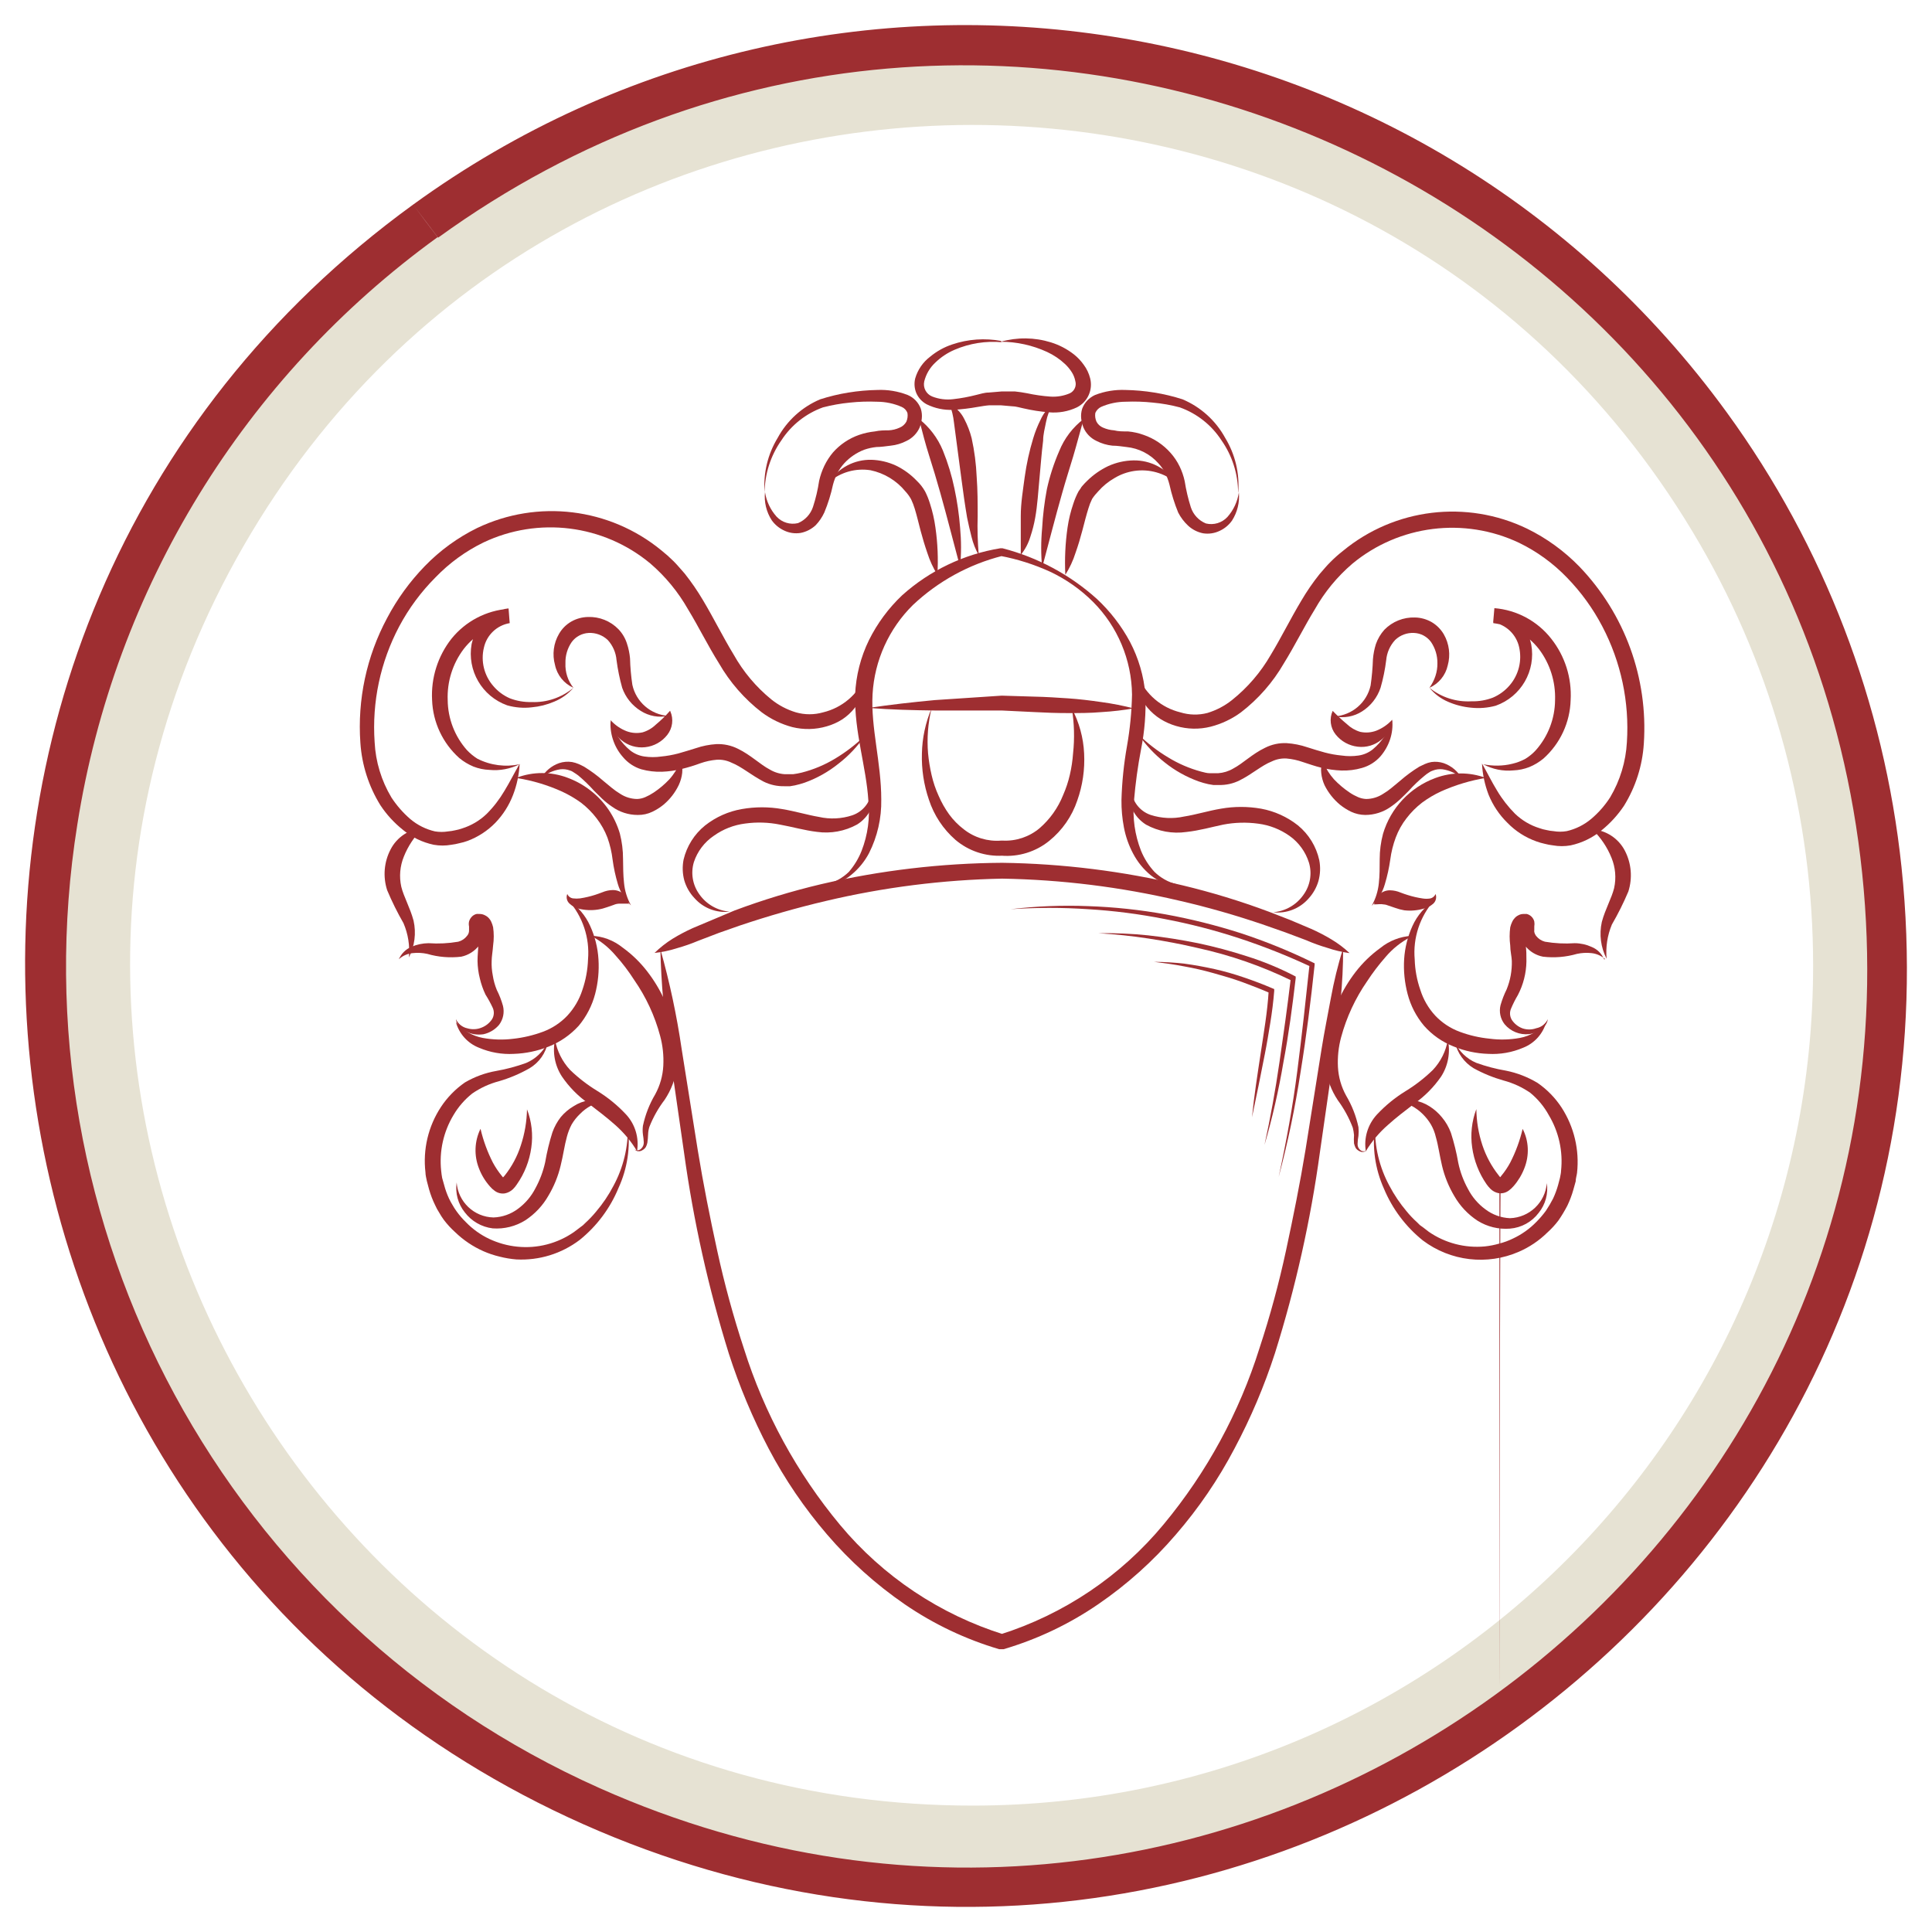 <?xml version="1.0" encoding="UTF-8"?> <svg xmlns="http://www.w3.org/2000/svg" viewBox="6242.915 5051.398 77 77" data-guides="{&quot;vertical&quot;:[],&quot;horizontal&quot;:[]}"><path fill="none" stroke="rgb(230, 226, 211)" fill-opacity="1" stroke-width="2.9" stroke-opacity="1" font-size-adjust="none" class="cls-1" id="tSvg76bbcdc3d9" title="Path 2" d="M 6281.694 5124.81 C 6254.78 5124.833 6237.934 5095.729 6251.372 5072.424C 6264.809 5049.118 6298.452 5049.09 6311.929 5072.373C 6315.007 5077.692 6316.628 5083.729 6316.627 5089.874C 6316.633 5109.161 6300.993 5124.802 6281.694 5124.81Z"></path><path fill="rgb(158, 46, 49)" stroke="none" fill-opacity="1" stroke-width="1" stroke-opacity="1" font-size-adjust="none" class="cls-2" id="tSvg4be3163094" title="Path 3" d="M 6259.887 5060.225 C 6260.05 5060.44 6260.213 5060.655 6260.376 5060.87C 6282.745 5044.667 6314.276 5058.741 6317.132 5086.203C 6319.988 5113.664 6292.027 5133.918 6266.802 5122.659C 6251.971 5116.039 6243.438 5100.289 6245.997 5084.259C 6247.476 5074.857 6252.643 5066.432 6260.356 5060.851C 6260.193 5060.635 6260.03 5060.42 6259.867 5060.205C 6259.704 5059.988 6259.541 5059.771 6259.378 5059.554C 6236.026 5076.506 6239.793 5112.365 6266.159 5124.1C 6292.524 5135.835 6321.714 5114.645 6318.7 5085.958C 6318.012 5079.415 6315.613 5073.167 6311.743 5067.845C 6299.573 5051.105 6276.129 5047.394 6259.378 5059.554C 6259.547 5059.778 6259.717 5060.001 6259.887 5060.225Z"></path><path fill="rgb(158, 46, 49)" stroke="none" fill-opacity="1" stroke-width="1" stroke-opacity="1" font-size-adjust="none" class="cls-2" id="tSvgab4a48fab9" title="Path 4" d="M 6268.98 5089.38 C 6269.29 5089.349 6269.597 5089.285 6269.895 5089.189C 6270.181 5089.109 6270.462 5089.011 6270.736 5088.896C 6271.014 5088.79 6271.291 5088.684 6271.568 5088.578C 6271.847 5088.48 6272.126 5088.382 6272.405 5088.284C 6273.526 5087.908 6274.661 5087.58 6275.831 5087.306C 6278.134 5086.761 6280.488 5086.463 6282.854 5086.416C 6285.221 5086.456 6287.577 5086.748 6289.882 5087.287C 6291.037 5087.551 6292.177 5087.878 6293.308 5088.265C 6293.586 5088.363 6293.865 5088.46 6294.144 5088.558C 6294.422 5088.663 6294.699 5088.767 6294.976 5088.871C 6295.249 5088.99 6295.528 5089.091 6295.813 5089.174C 6296.103 5089.273 6296.401 5089.344 6296.704 5089.385C 6296.48 5089.174 6296.234 5088.989 6295.97 5088.832C 6295.711 5088.677 6295.443 5088.538 6295.167 5088.416C 6294.89 5088.299 6294.613 5088.182 6294.335 5088.064C 6294.055 5087.955 6293.774 5087.846 6293.493 5087.737C 6292.363 5087.314 6291.207 5086.961 6290.033 5086.68C 6287.682 5086.118 6285.276 5085.818 6282.859 5085.785C 6280.43 5085.801 6278.011 5086.086 6275.645 5086.636C 6274.471 5086.914 6273.315 5087.265 6272.185 5087.688C 6271.911 5087.803 6271.637 5087.919 6271.363 5088.035C 6271.084 5088.152 6270.805 5088.27 6270.526 5088.387C 6270.252 5088.511 6269.985 5088.651 6269.728 5088.808C 6269.465 5088.971 6269.221 5089.163 6268.999 5089.38"></path><path fill="rgb(158, 46, 49)" stroke="none" fill-opacity="1" stroke-width="1" stroke-opacity="1" font-size-adjust="none" class="cls-2" id="tSvg1939b551c3a" title="Path 5" d="M 6296.445 5089.199 C 6296.234 5089.859 6296.078 5090.52 6295.955 5091.185C 6295.833 5091.85 6295.696 5092.52 6295.588 5093.195C 6295.374 5094.537 6295.161 5095.878 6294.947 5097.22C 6294.727 5098.565 6294.458 5099.891 6294.174 5101.216C 6293.89 5102.538 6293.535 5103.845 6293.112 5105.129C 6292.309 5107.692 6291.014 5110.075 6289.299 5112.143C 6287.59 5114.21 6285.32 5115.738 6282.761 5116.545C 6282.82 5116.545 6282.878 5116.545 6282.937 5116.545C 6280.38 5115.747 6278.108 5114.229 6276.394 5112.172C 6274.675 5110.104 6273.375 5107.722 6272.567 5105.158C 6272.144 5103.873 6271.787 5102.567 6271.5 5101.246C 6271.211 5099.925 6270.947 5098.599 6270.727 5097.254C 6270.513 5095.913 6270.299 5094.571 6270.086 5093.229C 6269.889 5091.878 6269.605 5090.542 6269.234 5089.228C 6269.266 5090.593 6269.387 5091.954 6269.596 5093.302C 6269.79 5094.651 6269.984 5095.999 6270.179 5097.347C 6270.553 5100.061 6271.15 5102.739 6271.965 5105.354C 6272.385 5106.657 6272.915 5107.922 6273.551 5109.135C 6274.196 5110.36 6274.978 5111.508 6275.88 5112.558C 6276.786 5113.614 6277.826 5114.548 6278.973 5115.337C 6280.126 5116.127 6281.396 5116.731 6282.737 5117.127C 6282.766 5117.127 6282.795 5117.127 6282.825 5117.127C 6282.854 5117.127 6282.883 5117.127 6282.913 5117.127C 6284.255 5116.732 6285.527 5116.128 6286.681 5115.337C 6287.831 5114.55 6288.872 5113.616 6289.779 5112.558C 6290.686 5111.51 6291.469 5110.362 6292.113 5109.135C 6292.763 5107.916 6293.303 5106.643 6293.728 5105.33C 6294.549 5102.716 6295.149 5100.037 6295.52 5097.323C 6295.714 5095.975 6295.908 5094.626 6296.102 5093.278C 6296.2 5092.603 6296.283 5091.928 6296.347 5091.248C 6296.41 5090.568 6296.449 5089.889 6296.445 5089.199"></path><path fill="rgb(158, 46, 49)" stroke="none" fill-opacity="1" stroke-width="1" stroke-opacity="1" font-size-adjust="none" class="cls-2" id="tSvg8e9ea944aa" title="Path 6" d="M 6288.252 5078.365 C 6288.209 5078.815 6288.352 5079.262 6288.648 5079.603C 6288.796 5079.778 6288.969 5079.93 6289.162 5080.053C 6289.357 5080.174 6289.568 5080.268 6289.789 5080.332C 6290.236 5080.464 6290.711 5080.474 6291.164 5080.361C 6291.6 5080.249 6292.01 5080.055 6292.373 5079.789C 6293.067 5079.255 6293.649 5078.59 6294.086 5077.832C 6294.531 5077.113 6294.898 5076.365 6295.319 5075.68C 6295.707 5074.993 6296.212 5074.379 6296.812 5073.866C 6298.678 5072.32 6301.272 5071.995 6303.463 5073.034C 6304.176 5073.381 6304.822 5073.851 6305.371 5074.423C 6305.931 5074.999 6306.404 5075.653 6306.776 5076.365C 6307.52 5077.783 6307.859 5079.379 6307.755 5080.977C 6307.713 5081.752 6307.485 5082.505 6307.089 5083.173C 6306.882 5083.496 6306.628 5083.786 6306.335 5084.034C 6306.053 5084.272 6305.717 5084.44 6305.356 5084.523C 6305.182 5084.553 6305.003 5084.553 6304.828 5084.523C 6304.734 5084.516 6304.641 5084.502 6304.549 5084.479C 6304.456 5084.463 6304.364 5084.438 6304.275 5084.406C 6303.908 5084.293 6303.573 5084.095 6303.296 5083.829C 6303.021 5083.552 6302.781 5083.244 6302.582 5082.909C 6302.371 5082.567 6302.195 5082.2 6301.98 5081.828C 6302.001 5082.255 6302.091 5082.676 6302.244 5083.075C 6302.415 5083.494 6302.669 5083.874 6302.993 5084.191C 6303.317 5084.525 6303.714 5084.779 6304.153 5084.934C 6304.258 5084.972 6304.366 5085.003 6304.476 5085.027C 6304.585 5085.056 6304.696 5085.077 6304.808 5085.09C 6305.041 5085.132 6305.28 5085.132 6305.513 5085.09C 6305.964 5084.993 6306.386 5084.788 6306.741 5084.494C 6307.088 5084.215 6307.39 5083.885 6307.637 5083.516C 6308.103 5082.765 6308.375 5081.912 6308.43 5081.031C 6308.604 5078.426 6307.673 5075.868 6305.865 5073.983C 6305.261 5073.361 6304.554 5072.848 6303.776 5072.467C 6301.365 5071.305 6298.498 5071.653 6296.435 5073.357C 6296.263 5073.491 6296.099 5073.637 6295.945 5073.792C 6295.789 5073.944 6295.652 5074.115 6295.505 5074.281C 6295.236 5074.617 6294.993 5074.972 6294.776 5075.343C 6294.34 5076.071 6293.978 5076.81 6293.557 5077.505C 6293.16 5078.194 6292.637 5078.803 6292.015 5079.3C 6291.725 5079.531 6291.393 5079.705 6291.037 5079.813C 6290.683 5079.906 6290.31 5079.897 6289.96 5079.789C 6289.202 5079.605 6288.576 5079.071 6288.276 5078.351"></path><path fill="rgb(158, 46, 49)" stroke="none" fill-opacity="1" stroke-width="1" stroke-opacity="1" font-size-adjust="none" class="cls-2" id="tSvg9a38cc08c3" title="Path 7" d="M 6277.402 5078.365 C 6277.099 5079.08 6276.474 5079.608 6275.719 5079.789C 6275.365 5079.89 6274.99 5079.89 6274.637 5079.789C 6274.281 5079.682 6273.948 5079.507 6273.658 5079.275C 6273.047 5078.777 6272.536 5078.168 6272.151 5077.48C 6271.73 5076.79 6271.368 5076.047 6270.932 5075.318C 6270.713 5074.948 6270.47 5074.594 6270.203 5074.257C 6270.056 5074.095 6269.919 5073.924 6269.763 5073.768C 6269.608 5073.614 6269.444 5073.468 6269.273 5073.332C 6267.207 5071.636 6264.345 5071.289 6261.932 5072.442C 6261.155 5072.824 6260.45 5073.337 6259.847 5073.959C 6259.248 5074.576 6258.74 5075.276 6258.34 5076.037C 6257.524 5077.56 6257.156 5079.283 6257.278 5081.006C 6257.337 5081.887 6257.611 5082.74 6258.076 5083.491C 6258.321 5083.862 6258.624 5084.192 6258.971 5084.469C 6259.326 5084.766 6259.748 5084.97 6260.2 5085.066C 6260.433 5085.108 6260.671 5085.108 6260.904 5085.066C 6261.015 5085.052 6261.125 5085.031 6261.232 5085.002C 6261.342 5084.98 6261.45 5084.949 6261.555 5084.91C 6261.971 5084.754 6262.347 5084.508 6262.657 5084.191C 6262.963 5083.873 6263.202 5083.497 6263.361 5083.085C 6263.515 5082.686 6263.604 5082.265 6263.626 5081.838C 6263.41 5082.21 6263.229 5082.576 6263.019 5082.919C 6262.822 5083.254 6262.584 5083.563 6262.309 5083.838C 6262.032 5084.104 6261.697 5084.301 6261.33 5084.416C 6261.241 5084.447 6261.149 5084.472 6261.056 5084.489C 6260.964 5084.511 6260.871 5084.525 6260.777 5084.533C 6260.602 5084.562 6260.424 5084.562 6260.249 5084.533C 6259.888 5084.449 6259.553 5084.282 6259.27 5084.044C 6258.98 5083.794 6258.726 5083.504 6258.516 5083.183C 6258.115 5082.514 6257.885 5081.756 6257.846 5080.977C 6257.736 5079.379 6258.075 5077.781 6258.825 5076.365C 6259.208 5075.645 6259.696 5074.986 6260.273 5074.408C 6260.823 5073.837 6261.469 5073.367 6262.182 5073.019C 6264.37 5071.979 6266.964 5072.304 6268.828 5073.851C 6269.432 5074.369 6269.942 5074.988 6270.335 5075.68C 6270.756 5076.37 6271.118 5077.113 6271.568 5077.832C 6272.004 5078.59 6272.584 5079.255 6273.276 5079.789C 6273.64 5080.06 6274.052 5080.259 6274.49 5080.376C 6274.943 5080.488 6275.418 5080.478 6275.865 5080.346C 6276.085 5080.284 6276.294 5080.19 6276.487 5080.067C 6276.672 5079.944 6276.837 5079.792 6276.976 5079.617C 6277.272 5079.276 6277.416 5078.83 6277.402 5078.365Z"></path><path fill="rgb(158, 46, 49)" stroke="none" fill-opacity="1" stroke-width="1" stroke-opacity="1" font-size-adjust="none" class="cls-2" id="tSvg62fc16a52c" title="Path 8" d="M 6302.029 5081.858 C 6302.397 5082.057 6302.816 5082.142 6303.233 5082.102C 6303.449 5082.093 6303.662 5082.049 6303.864 5081.97C 6304.07 5081.886 6304.261 5081.77 6304.432 5081.628C 6305.097 5081.033 6305.488 5080.191 6305.513 5079.3C 6305.563 5078.417 6305.288 5077.547 6304.74 5076.854C 6304.188 5076.15 6303.366 5075.708 6302.474 5075.636C 6302.458 5075.825 6302.441 5076.014 6302.425 5076.203C 6302.935 5076.291 6303.343 5076.677 6303.458 5077.182C 6303.584 5077.723 6303.444 5078.292 6303.081 5078.713C 6302.9 5078.925 6302.672 5079.092 6302.415 5079.202C 6302.144 5079.306 6301.854 5079.356 6301.564 5079.348C 6300.957 5079.384 6300.358 5079.192 6299.885 5078.81C 6299.885 5078.81 6299.885 5078.81 6299.885 5078.81C 6300.085 5079.053 6300.34 5079.245 6300.629 5079.368C 6300.921 5079.495 6301.232 5079.574 6301.549 5079.603C 6301.877 5079.638 6302.209 5079.611 6302.528 5079.524C 6303.536 5079.167 6304.136 5078.131 6303.942 5077.079C 6303.866 5076.731 6303.697 5076.41 6303.453 5076.15C 6303.196 5075.875 6302.848 5075.701 6302.474 5075.661C 6302.459 5075.851 6302.445 5076.042 6302.43 5076.233C 6303.152 5076.325 6303.809 5076.7 6304.255 5077.275C 6304.693 5077.857 6304.917 5078.572 6304.892 5079.3C 6304.887 5080.037 6304.614 5080.749 6304.123 5081.3C 6304.001 5081.433 6303.861 5081.548 6303.707 5081.642C 6303.544 5081.73 6303.369 5081.796 6303.188 5081.838C 6302.808 5081.933 6302.409 5081.933 6302.029 5081.858Z"></path><path fill="rgb(158, 46, 49)" stroke="none" fill-opacity="1" stroke-width="1" stroke-opacity="1" font-size-adjust="none" class="cls-2" id="tSvg6c7a99e332" title="Path 9" d="M 6263.626 5081.858 C 6263.056 5081.979 6262.461 5081.901 6261.942 5081.637C 6261.789 5081.541 6261.65 5081.426 6261.526 5081.295C 6261.037 5080.744 6260.765 5080.036 6260.758 5079.3C 6260.729 5078.566 6260.956 5077.845 6261.399 5077.26C 6261.847 5076.684 6262.505 5076.309 6263.229 5076.218C 6263.213 5076.027 6263.196 5075.837 6263.18 5075.646C 6262.806 5075.686 6262.458 5075.86 6262.201 5076.135C 6261.959 5076.397 6261.791 5076.717 6261.712 5077.064C 6261.523 5078.117 6262.123 5079.151 6263.131 5079.51C 6263.449 5079.6 6263.782 5079.627 6264.11 5079.588C 6264.417 5079.56 6264.717 5079.484 6265.001 5079.363C 6265.297 5079.242 6265.56 5079.053 6265.769 5078.81C 6265.769 5078.81 6265.769 5078.81 6265.769 5078.81C 6265.301 5079.201 6264.705 5079.404 6264.095 5079.378C 6263.803 5079.385 6263.512 5079.335 6263.239 5079.231C 6262.984 5079.121 6262.758 5078.954 6262.578 5078.742C 6262.211 5078.323 6262.07 5077.752 6262.201 5077.211C 6262.312 5076.706 6262.719 5076.319 6263.229 5076.233C 6263.214 5076.042 6263.2 5075.851 6263.185 5075.661C 6262.294 5075.727 6261.47 5076.159 6260.909 5076.854C 6260.363 5077.548 6260.088 5078.418 6260.136 5079.3C 6260.168 5080.184 6260.559 5081.017 6261.218 5081.608C 6261.389 5081.75 6261.58 5081.865 6261.785 5081.95C 6261.989 5082.03 6262.204 5082.074 6262.422 5082.082C 6262.838 5082.124 6263.258 5082.039 6263.626 5081.858Z"></path><path fill="rgb(158, 46, 49)" stroke="none" fill-opacity="1" stroke-width="1" stroke-opacity="1" font-size-adjust="none" class="cls-2" id="tSvgb40c8ed392" title="Path 10" d="M 6299.885 5078.81 C 6300.256 5078.646 6300.526 5078.316 6300.614 5077.92C 6300.731 5077.502 6300.674 5077.054 6300.458 5076.678C 6300.339 5076.476 6300.171 5076.307 6299.968 5076.189C 6299.766 5076.075 6299.539 5076.012 6299.308 5076.008C 6298.851 5075.992 6298.408 5076.17 6298.089 5076.497C 6297.94 5076.664 6297.825 5076.858 6297.751 5077.069C 6297.69 5077.263 6297.651 5077.463 6297.634 5077.666C 6297.622 5078.018 6297.591 5078.369 6297.541 5078.717C 6297.389 5079.4 6296.805 5079.902 6296.107 5079.95C 6296.107 5079.95 6296.107 5079.95 6296.107 5079.95C 6296.484 5080.03 6296.878 5079.958 6297.203 5079.749C 6297.548 5079.529 6297.807 5079.198 6297.937 5078.81C 6298.041 5078.45 6298.116 5078.082 6298.162 5077.71C 6298.188 5077.409 6298.314 5077.125 6298.52 5076.903C 6298.722 5076.71 6298.994 5076.609 6299.273 5076.624C 6299.542 5076.635 6299.791 5076.768 6299.949 5076.986C 6300.118 5077.235 6300.207 5077.531 6300.203 5077.832C 6300.209 5078.176 6300.096 5078.51 6299.885 5078.81Z"></path><path fill="rgb(158, 46, 49)" stroke="none" fill-opacity="1" stroke-width="1" stroke-opacity="1" font-size-adjust="none" class="cls-2" id="tSvgd6b80022c4" title="Path 11" d="M 6265.769 5078.81 C 6265.548 5078.533 6265.435 5078.186 6265.451 5077.832C 6265.442 5077.531 6265.529 5077.234 6265.701 5076.986C 6265.86 5076.77 6266.108 5076.638 6266.376 5076.624C 6266.656 5076.61 6266.93 5076.711 6267.135 5076.903C 6267.339 5077.125 6267.463 5077.409 6267.487 5077.71C 6267.536 5078.082 6267.611 5078.449 6267.712 5078.81C 6267.846 5079.192 6268.107 5079.517 6268.451 5079.73C 6268.776 5079.938 6269.17 5080.01 6269.547 5079.93C 6269.547 5079.93 6269.547 5079.93 6269.547 5079.93C 6268.849 5079.88 6268.268 5079.376 6268.118 5078.693C 6268.065 5078.343 6268.034 5077.99 6268.025 5077.637C 6268.007 5077.437 6267.966 5077.24 6267.903 5077.05C 6267.836 5076.836 6267.72 5076.64 6267.565 5076.477C 6267.247 5076.149 6266.804 5075.971 6266.347 5075.988C 6266.115 5075.993 6265.888 5076.055 6265.686 5076.169C 6265.482 5076.286 6265.313 5076.455 6265.196 5076.658C 6264.976 5077.033 6264.918 5077.482 6265.035 5077.901C 6265.119 5078.304 6265.392 5078.643 6265.769 5078.81Z"></path><path fill="rgb(158, 46, 49)" stroke="none" fill-opacity="1" stroke-width="1" stroke-opacity="1" font-size-adjust="none" class="cls-2" id="tSvg1758a53e249" title="Path 12" d="M 6296.029 5079.73 C 6295.889 5080.04 6295.934 5080.403 6296.146 5080.669C 6296.363 5080.943 6296.68 5081.119 6297.027 5081.158C 6297.369 5081.2 6297.713 5081.097 6297.976 5080.874C 6298.222 5080.681 6298.376 5080.394 6298.402 5080.082C 6298.402 5080.082 6298.402 5080.082 6298.402 5080.082C 6298.225 5080.276 6298.006 5080.427 6297.761 5080.522C 6297.557 5080.597 6297.337 5080.612 6297.125 5080.566C 6296.927 5080.507 6296.746 5080.401 6296.596 5080.258C 6296.396 5080.092 6296.207 5079.914 6296.029 5079.73Z"></path><path fill="rgb(158, 46, 49)" stroke="none" fill-opacity="1" stroke-width="1" stroke-opacity="1" font-size-adjust="none" class="cls-2" id="tSvg5cccab34b4" title="Path 13" d="M 6269.621 5079.725 C 6269.447 5079.924 6269.257 5080.109 6269.053 5080.278C 6268.904 5080.422 6268.723 5080.528 6268.524 5080.586C 6268.314 5080.631 6268.095 5080.616 6267.893 5080.542C 6267.647 5080.448 6267.428 5080.297 6267.252 5080.102C 6267.252 5080.102 6267.252 5080.102 6267.252 5080.102C 6267.278 5080.413 6267.432 5080.7 6267.678 5080.894C 6267.942 5081.114 6268.285 5081.216 6268.627 5081.178C 6268.975 5081.141 6269.293 5080.964 6269.508 5080.689C 6269.721 5080.421 6269.768 5080.058 6269.63 5079.745C 6269.627 5079.738 6269.624 5079.732 6269.621 5079.725Z"></path><path fill="rgb(158, 46, 49)" stroke="none" fill-opacity="1" stroke-width="1" stroke-opacity="1" font-size-adjust="none" class="cls-2" id="tSvg14a3ccc01c8" title="Path 14" d="M 6298.402 5080.092 C 6298.264 5080.551 6297.993 5080.959 6297.624 5081.266C 6297.46 5081.396 6297.264 5081.481 6297.056 5081.51C 6296.836 5081.542 6296.611 5081.542 6296.391 5081.51C 6296.161 5081.489 6295.933 5081.448 6295.71 5081.388C 6295.485 5081.329 6295.26 5081.256 6295.011 5081.178C 6294.748 5081.089 6294.475 5081.035 6294.198 5081.016C 6293.898 5081.002 6293.6 5081.066 6293.332 5081.202C 6292.813 5081.452 6292.456 5081.823 6292.064 5082.029C 6291.881 5082.137 6291.675 5082.2 6291.462 5082.215C 6291.41 5082.215 6291.358 5082.215 6291.306 5082.215C 6291.249 5082.215 6291.192 5082.215 6291.135 5082.215C 6291.017 5082.215 6290.905 5082.18 6290.787 5082.151C 6290.323 5082.026 6289.88 5081.835 6289.471 5081.584C 6289.045 5081.329 6288.651 5081.025 6288.296 5080.679C 6288.296 5080.679 6288.296 5080.679 6288.296 5080.679C 6288.584 5081.097 6288.934 5081.47 6289.334 5081.784C 6289.74 5082.11 6290.199 5082.366 6290.689 5082.542C 6290.814 5082.586 6290.942 5082.621 6291.071 5082.65C 6291.138 5082.661 6291.205 5082.673 6291.272 5082.684C 6291.343 5082.684 6291.415 5082.684 6291.487 5082.684C 6291.777 5082.693 6292.065 5082.629 6292.324 5082.498C 6292.813 5082.254 6293.195 5081.906 6293.601 5081.745C 6293.784 5081.657 6293.986 5081.616 6294.188 5081.628C 6294.411 5081.647 6294.629 5081.695 6294.839 5081.769C 6295.069 5081.843 6295.329 5081.936 6295.573 5081.994C 6295.836 5082.059 6296.105 5082.097 6296.376 5082.107C 6296.654 5082.116 6296.931 5082.082 6297.198 5082.004C 6297.482 5081.924 6297.736 5081.764 6297.932 5081.544C 6298.281 5081.138 6298.457 5080.611 6298.402 5080.092Z"></path><path fill="rgb(158, 46, 49)" stroke="none" fill-opacity="1" stroke-width="1" stroke-opacity="1" font-size-adjust="none" class="cls-2" id="tSvg1364aef32d2" title="Path 15" d="M 6267.252 5080.092 C 6267.23 5080.351 6267.26 5080.612 6267.34 5080.86C 6267.423 5081.122 6267.559 5081.363 6267.741 5081.569C 6267.933 5081.8 6268.188 5081.97 6268.475 5082.058C 6268.743 5082.132 6269.02 5082.165 6269.298 5082.156C 6269.567 5082.146 6269.834 5082.108 6270.095 5082.043C 6270.344 5081.982 6270.589 5081.907 6270.829 5081.818C 6271.041 5081.743 6271.262 5081.696 6271.485 5081.677C 6271.686 5081.665 6271.887 5081.706 6272.068 5081.794C 6272.474 5081.955 6272.841 5082.283 6273.345 5082.547C 6273.606 5082.678 6273.895 5082.741 6274.187 5082.733C 6274.259 5082.733 6274.33 5082.733 6274.402 5082.733C 6274.467 5082.722 6274.533 5082.71 6274.598 5082.699C 6274.729 5082.67 6274.858 5082.634 6274.984 5082.591C 6275.474 5082.415 6275.93 5082.159 6276.335 5081.833C 6276.739 5081.522 6277.09 5081.149 6277.378 5080.728C 6277.378 5080.728 6277.378 5080.728 6277.378 5080.728C 6277.02 5081.073 6276.625 5081.377 6276.198 5081.633C 6275.784 5081.883 6275.336 5082.071 6274.867 5082.19C 6274.754 5082.218 6274.64 5082.24 6274.524 5082.254C 6274.467 5082.254 6274.41 5082.254 6274.353 5082.254C 6274.299 5082.254 6274.245 5082.254 6274.192 5082.254C 6273.981 5082.24 6273.776 5082.176 6273.595 5082.068C 6273.203 5081.862 6272.841 5081.491 6272.327 5081.241C 6272.059 5081.106 6271.761 5081.042 6271.461 5081.055C 6271.184 5081.073 6270.911 5081.127 6270.648 5081.217C 6270.399 5081.295 6270.159 5081.368 6269.949 5081.427C 6269.726 5081.486 6269.498 5081.527 6269.268 5081.549C 6269.046 5081.581 6268.82 5081.581 6268.598 5081.549C 6268.39 5081.519 6268.195 5081.435 6268.03 5081.305C 6267.661 5080.999 6267.392 5080.59 6267.257 5080.131C 6267.255 5080.118 6267.254 5080.105 6267.252 5080.092Z"></path><path fill="rgb(158, 46, 49)" stroke="none" fill-opacity="1" stroke-width="1" stroke-opacity="1" font-size-adjust="none" class="cls-2" id="tSvgdf84423840" title="Path 16" d="M 6295.647 5081.716 C 6295.576 5081.868 6295.551 5082.038 6295.573 5082.205C 6295.59 5082.374 6295.635 5082.539 6295.706 5082.694C 6295.855 5082.993 6296.065 5083.258 6296.322 5083.472C 6296.458 5083.581 6296.606 5083.674 6296.763 5083.75C 6296.939 5083.832 6297.131 5083.876 6297.325 5083.878C 6297.692 5083.878 6298.05 5083.764 6298.348 5083.55C 6298.485 5083.456 6298.615 5083.351 6298.735 5083.237C 6298.852 5083.129 6298.96 5083.017 6299.063 5082.914C 6299.257 5082.697 6299.468 5082.496 6299.694 5082.312C 6299.746 5082.267 6299.802 5082.226 6299.861 5082.19C 6299.911 5082.153 6299.967 5082.125 6300.027 5082.107C 6300.147 5082.06 6300.276 5082.044 6300.404 5082.058C 6300.692 5082.099 6300.961 5082.225 6301.177 5082.42C 6301.177 5082.42 6301.177 5082.42 6301.177 5082.42C 6301.018 5082.136 6300.76 5081.921 6300.453 5081.813C 6300.295 5081.761 6300.128 5081.746 6299.963 5081.769C 6299.874 5081.785 6299.787 5081.811 6299.704 5081.848C 6299.629 5081.884 6299.554 5081.919 6299.479 5081.955C 6299.209 5082.121 6298.954 5082.309 6298.715 5082.518C 6298.601 5082.612 6298.487 5082.707 6298.373 5082.801C 6298.268 5082.888 6298.157 5082.967 6298.04 5083.036C 6297.838 5083.169 6297.602 5083.241 6297.36 5083.242C 6297.25 5083.236 6297.143 5083.211 6297.042 5083.168C 6296.925 5083.118 6296.814 5083.058 6296.709 5082.987C 6296.481 5082.835 6296.271 5082.657 6296.082 5082.459C 6295.99 5082.356 6295.906 5082.244 6295.833 5082.127C 6295.759 5081.998 6295.704 5081.86 6295.671 5081.716C 6295.663 5081.716 6295.655 5081.716 6295.647 5081.716Z"></path><path fill="rgb(158, 46, 49)" stroke="none" fill-opacity="1" stroke-width="1" stroke-opacity="1" font-size-adjust="none" class="cls-2" id="tSvg11f9410cb73" title="Path 17" d="M 6270.002 5081.716 C 6269.97 5081.86 6269.915 5081.998 6269.841 5082.127C 6269.767 5082.244 6269.684 5082.356 6269.591 5082.459C 6269.403 5082.659 6269.193 5082.836 6268.965 5082.987C 6268.859 5083.057 6268.748 5083.118 6268.632 5083.168C 6268.531 5083.212 6268.424 5083.237 6268.314 5083.242C 6268.072 5083.24 6267.836 5083.169 6267.634 5083.036C 6267.517 5082.966 6267.406 5082.887 6267.301 5082.801C 6267.187 5082.707 6267.073 5082.612 6266.958 5082.518C 6266.72 5082.309 6266.465 5082.121 6266.195 5081.955C 6266.126 5081.916 6266.048 5081.882 6265.975 5081.848C 6265.891 5081.812 6265.804 5081.786 6265.715 5081.769C 6265.541 5081.742 6265.363 5081.757 6265.196 5081.813C 6264.891 5081.921 6264.635 5082.137 6264.477 5082.42C 6264.477 5082.42 6264.477 5082.42 6264.477 5082.42C 6264.693 5082.225 6264.962 5082.099 6265.25 5082.058C 6265.38 5082.044 6265.51 5082.061 6265.632 5082.107C 6265.691 5082.124 6265.745 5082.153 6265.794 5082.19C 6265.852 5082.224 6265.911 5082.268 6265.965 5082.307C 6266.188 5082.494 6266.397 5082.697 6266.591 5082.914C 6266.701 5083.022 6266.81 5083.129 6266.919 5083.237C 6267.041 5083.351 6267.172 5083.456 6267.311 5083.55C 6267.608 5083.764 6267.967 5083.879 6268.334 5083.878C 6268.535 5083.881 6268.734 5083.838 6268.916 5083.75C 6269.073 5083.675 6269.221 5083.582 6269.356 5083.472C 6269.615 5083.256 6269.823 5082.988 6269.968 5082.684C 6270.04 5082.53 6270.087 5082.364 6270.105 5082.195C 6270.123 5082.028 6270.098 5081.86 6270.032 5081.706C 6270.022 5081.709 6270.012 5081.712 6270.002 5081.716Z"></path><path fill="rgb(158, 46, 49)" stroke="none" fill-opacity="1" stroke-width="1" stroke-opacity="1" font-size-adjust="none" class="cls-2" id="tSvg5060518cff" title="Path 18" d="M 6306.844 5089.629 C 6306.754 5089.407 6306.577 5089.231 6306.355 5089.14C 6306.141 5089.042 6305.91 5088.99 6305.675 5088.989C 6305.279 5089.017 6304.881 5088.997 6304.49 5088.93C 6304.351 5088.894 6304.227 5088.813 6304.138 5088.7C 6304.102 5088.652 6304.076 5088.597 6304.064 5088.539C 6304.06 5088.516 6304.06 5088.493 6304.064 5088.47C 6304.064 5124.052 6304.064 5088.47 6304.064 5088.431C 6304.064 5088.392 6304.064 5088.372 6304.064 5088.323C 6304.075 5088.257 6304.075 5088.189 6304.064 5088.123C 6304.027 5087.977 6303.912 5087.862 6303.766 5087.825C 6303.737 5087.825 6303.707 5087.825 6303.678 5087.825C 6303.66 5087.825 6303.642 5087.825 6303.624 5087.825C 6303.555 5087.826 6303.488 5087.844 6303.428 5087.878C 6303.37 5087.906 6303.318 5087.946 6303.277 5087.996C 6303.239 5088.034 6303.21 5088.079 6303.188 5088.128C 6303.152 5088.201 6303.124 5088.278 6303.105 5088.358C 6303.074 5088.596 6303.074 5088.838 6303.105 5089.077C 6303.105 5089.292 6303.164 5089.532 6303.169 5089.693C 6303.174 5089.886 6303.159 5090.08 6303.125 5090.27C 6303.091 5090.461 6303.036 5090.648 6302.963 5090.828C 6302.863 5091.03 6302.781 5091.241 6302.719 5091.459C 6302.653 5091.723 6302.713 5092.002 6302.88 5092.217C 6303.119 5092.504 6303.487 5092.653 6303.859 5092.613C 6304.088 5092.584 6304.301 5092.477 6304.461 5092.31C 6304.54 5092.231 6304.59 5092.127 6304.603 5092.016C 6304.603 5092.016 6304.603 5092.016 6304.603 5092.016C 6304.517 5092.204 6304.346 5092.339 6304.143 5092.378C 6303.961 5092.444 6303.762 5092.444 6303.58 5092.378C 6303.412 5092.312 6303.268 5092.196 6303.169 5092.046C 6303.085 5091.908 6303.074 5091.738 6303.14 5091.591C 6303.217 5091.407 6303.307 5091.229 6303.409 5091.058C 6303.626 5090.644 6303.743 5090.185 6303.751 5089.717C 6303.751 5089.458 6303.751 5089.272 6303.722 5089.067C 6303.711 5088.882 6303.721 5088.697 6303.751 5088.514C 6303.751 5088.485 6303.751 5088.451 6303.776 5088.441C 6303.8 5088.431 6303.776 5088.441 6303.776 5088.441C 6303.776 5088.441 6303.776 5088.441 6303.746 5088.441C 6303.717 5088.441 6303.717 5088.441 6303.702 5088.441C 6303.702 5088.441 6303.702 5088.441 6303.702 5088.441C 6303.686 5088.441 6303.67 5088.441 6303.653 5088.441C 6303.621 5088.432 6303.591 5088.417 6303.565 5088.397C 6303.537 5088.374 6303.516 5088.344 6303.507 5088.309C 6303.507 5088.275 6303.507 5088.265 6303.507 5088.27C 6303.507 5088.286 6303.507 5088.302 6303.507 5088.319C 6303.503 5088.359 6303.503 5088.4 6303.507 5088.441C 6303.494 5088.522 6303.494 5088.604 6303.507 5088.685C 6303.536 5088.837 6303.604 5088.978 6303.702 5089.096C 6303.879 5089.32 6304.131 5089.473 6304.412 5089.527C 6304.867 5089.58 6305.328 5089.542 6305.768 5089.414C 6305.959 5089.373 6306.156 5089.363 6306.35 5089.385C 6306.552 5089.408 6306.742 5089.493 6306.893 5089.629C 6306.877 5089.629 6306.861 5089.629 6306.844 5089.629Z"></path><path fill="rgb(158, 46, 49)" stroke="none" fill-opacity="1" stroke-width="1" stroke-opacity="1" font-size-adjust="none" class="cls-2" id="tSvg6c5dfcfbb3" title="Path 19" d="M 6258.81 5089.629 C 6258.961 5089.49 6259.154 5089.405 6259.358 5089.385C 6259.552 5089.363 6259.749 5089.373 6259.94 5089.414C 6260.38 5089.543 6260.841 5089.581 6261.296 5089.527C 6261.578 5089.468 6261.83 5089.31 6262.006 5089.082C 6262.1 5088.96 6262.166 5088.82 6262.201 5088.671C 6262.211 5088.588 6262.211 5088.504 6262.201 5088.421C 6262.201 5088.382 6262.201 5088.343 6262.201 5088.304C 6262.201 5088.288 6262.201 5088.271 6262.201 5088.255C 6262.201 5088.255 6262.201 5088.255 6262.201 5088.299C 6262.188 5088.332 6262.166 5088.36 6262.138 5088.382C 6262.114 5088.403 6262.085 5088.418 6262.055 5088.426C 6262.037 5088.426 6262.019 5088.426 6262.001 5088.426C 6262.001 5088.426 6262.001 5088.426 6262.001 5088.426C 6262.001 5088.426 6261.971 5088.426 6261.957 5088.426C 6261.942 5088.426 6261.927 5088.402 6261.922 5088.426C 6261.918 5088.451 6261.922 5088.426 6261.922 5088.426C 6261.922 5088.426 6261.922 5088.47 6261.952 5088.5C 6261.978 5088.682 6261.986 5088.868 6261.976 5089.052C 6261.976 5089.258 6261.947 5089.443 6261.947 5089.703C 6261.951 5089.937 6261.982 5090.17 6262.04 5090.397C 6262.092 5090.618 6262.167 5090.833 6262.265 5091.038C 6262.373 5091.208 6262.469 5091.384 6262.554 5091.566C 6262.62 5091.713 6262.609 5091.884 6262.524 5092.021C 6262.423 5092.172 6262.278 5092.288 6262.108 5092.354C 6261.93 5092.427 6261.731 5092.437 6261.546 5092.383C 6261.343 5092.341 6261.172 5092.205 6261.086 5092.016C 6261.086 5092.016 6261.086 5092.016 6261.086 5092.016C 6261.097 5092.127 6261.145 5092.23 6261.223 5092.31C 6261.3 5092.391 6261.391 5092.459 6261.492 5092.51C 6261.596 5092.563 6261.709 5092.6 6261.825 5092.618C 6261.943 5092.635 6262.063 5092.635 6262.182 5092.618C 6262.424 5092.565 6262.643 5092.435 6262.803 5092.246C 6262.969 5092.029 6263.027 5091.748 6262.96 5091.483C 6262.899 5091.265 6262.817 5091.054 6262.715 5090.852C 6262.638 5090.665 6262.584 5090.47 6262.554 5090.27C 6262.517 5090.08 6262.502 5089.886 6262.51 5089.693C 6262.51 5089.532 6262.554 5089.292 6262.568 5089.077C 6262.602 5088.837 6262.602 5088.593 6262.568 5088.353C 6262.55 5088.275 6262.524 5088.2 6262.49 5088.128C 6262.468 5088.079 6262.438 5088.035 6262.402 5087.996C 6262.358 5087.946 6262.305 5087.907 6262.245 5087.878C 6262.185 5087.846 6262.118 5087.827 6262.05 5087.825C 6262.033 5087.825 6262.017 5087.825 6262.001 5087.825C 6261.97 5087.82 6261.939 5087.82 6261.908 5087.825C 6261.85 5087.838 6261.797 5087.865 6261.751 5087.903C 6261.683 5087.961 6261.634 5088.037 6261.609 5088.123C 6261.595 5088.189 6261.595 5088.257 6261.609 5088.323C 6261.609 5088.377 6261.609 5088.407 6261.609 5088.431C 6261.611 5088.444 6261.611 5088.457 6261.609 5088.47C 6261.613 5088.555 6261.583 5088.638 6261.526 5088.7C 6261.439 5088.813 6261.317 5088.894 6261.179 5088.93C 6260.788 5088.997 6260.39 5089.017 6259.994 5088.989C 6259.758 5088.992 6259.525 5089.041 6259.309 5089.135C 6259.088 5089.228 6258.912 5089.403 6258.81 5089.629Z"></path><path fill="rgb(158, 46, 49)" stroke="none" fill-opacity="1" stroke-width="1" stroke-opacity="1" font-size-adjust="none" class="cls-2" id="tSvg298744fc73" title="Path 20" d="M 6304.544 5092.138 C 6304.279 5092.465 6303.906 5092.687 6303.492 5092.764C 6303.091 5092.838 6302.682 5092.848 6302.278 5092.794C 6301.873 5092.754 6301.475 5092.662 6301.094 5092.52C 6300.722 5092.383 6300.387 5092.162 6300.115 5091.874C 6299.845 5091.581 6299.643 5091.232 6299.523 5090.852C 6299.386 5090.46 6299.31 5090.049 6299.298 5089.634C 6299.223 5088.777 6299.504 5087.926 6300.076 5087.282C 6300.076 5087.282 6300.076 5087.282 6300.076 5087.282C 6299.698 5087.534 6299.398 5087.886 6299.21 5088.299C 6299.019 5088.718 6298.906 5089.169 6298.877 5089.629C 6298.849 5090.093 6298.896 5090.559 6299.014 5091.009C 6299.135 5091.476 6299.359 5091.911 6299.67 5092.28C 6299.993 5092.646 6300.399 5092.929 6300.854 5093.107C 6301.291 5093.286 6301.757 5093.385 6302.229 5093.4C 6302.705 5093.427 6303.181 5093.343 6303.619 5093.156C 6304.069 5092.98 6304.409 5092.603 6304.539 5092.138C 6304.541 5092.138 6304.542 5092.138 6304.544 5092.138Z"></path><path fill="rgb(158, 46, 49)" stroke="none" fill-opacity="1" stroke-width="1" stroke-opacity="1" font-size-adjust="none" class="cls-2" id="tSvg13f316e95e8" title="Path 21" d="M 6261.086 5092.138 C 6261.215 5092.603 6261.556 5092.98 6262.006 5093.156C 6262.444 5093.343 6262.92 5093.427 6263.396 5093.4C 6263.869 5093.384 6264.336 5093.286 6264.776 5093.112C 6265.235 5092.931 6265.647 5092.646 6265.98 5092.28C 6266.289 5091.91 6266.513 5091.475 6266.635 5091.009C 6266.752 5090.559 6266.797 5090.093 6266.767 5089.629C 6266.739 5089.169 6266.626 5088.718 6266.435 5088.299C 6266.249 5087.884 6265.949 5087.531 6265.568 5087.282C 6265.568 5087.282 6265.568 5087.282 6265.568 5087.282C 6266.14 5087.926 6266.423 5088.776 6266.351 5089.634C 6266.337 5090.049 6266.261 5090.459 6266.126 5090.852C 6266.004 5091.232 6265.8 5091.581 6265.529 5091.874C 6265.257 5092.162 6264.922 5092.383 6264.55 5092.52C 6264.169 5092.661 6263.771 5092.755 6263.366 5092.799C 6262.962 5092.849 6262.553 5092.837 6262.152 5092.764C 6261.74 5092.687 6261.368 5092.465 6261.086 5092.138Z"></path><path fill="rgb(158, 46, 49)" stroke="none" fill-opacity="1" stroke-width="1" stroke-opacity="1" font-size-adjust="none" class="cls-2" id="tSvg42580c3aaf" title="Path 22" d="M 6300.903 5092.936 C 6300.999 5093.368 6301.268 5093.743 6301.647 5093.973C 6302.025 5094.181 6302.425 5094.345 6302.841 5094.462C 6303.22 5094.563 6303.58 5094.728 6303.903 5094.951C 6304.204 5095.197 6304.455 5095.499 6304.642 5095.841C 6305.042 5096.508 6305.214 5097.288 6305.131 5098.061C 6305.131 5098.154 6305.102 5098.247 6305.087 5098.345C 6305.063 5098.438 6305.038 5098.531 6305.014 5098.624C 6304.962 5098.81 6304.895 5098.992 6304.813 5099.167C 6304.727 5099.335 6304.63 5099.499 6304.525 5099.656C 6304.41 5099.812 6304.284 5099.959 6304.148 5100.096C 6303.879 5100.373 6303.563 5100.598 6303.213 5100.761C 6303.038 5100.847 6302.854 5100.914 6302.665 5100.962C 6302.478 5101.017 6302.286 5101.054 6302.092 5101.074C 6301.303 5101.148 6300.513 5100.942 6299.861 5100.492C 6299.782 5100.432 6299.704 5100.372 6299.626 5100.311C 6299.585 5100.282 6299.544 5100.253 6299.503 5100.223C 6299.467 5100.187 6299.432 5100.152 6299.396 5100.116C 6299.244 5099.98 6299.104 5099.833 6298.975 5099.675C 6298.711 5099.362 6298.481 5099.021 6298.29 5098.658C 6297.892 5097.923 6297.694 5097.097 6297.717 5096.262C 6297.717 5096.262 6297.717 5096.262 6297.717 5096.262C 6297.596 5097.113 6297.718 5097.981 6298.069 5098.766C 6298.405 5099.574 6298.938 5100.286 6299.621 5100.835C 6300.723 5101.666 6302.188 5101.838 6303.453 5101.285C 6303.871 5101.103 6304.253 5100.846 6304.578 5100.527C 6304.744 5100.378 6304.895 5100.215 6305.029 5100.037C 6305.158 5099.849 6305.276 5099.653 6305.381 5099.451C 6305.479 5099.246 6305.56 5099.033 6305.621 5098.815C 6305.652 5098.704 6305.683 5098.593 6305.714 5098.482C 6305.714 5098.37 6305.753 5098.257 6305.768 5098.145C 6305.869 5097.231 6305.651 5096.31 6305.151 5095.538C 6304.899 5095.153 6304.575 5094.821 6304.197 5094.559C 6303.809 5094.325 6303.383 5094.159 6302.939 5094.07C 6302.534 5094.001 6302.136 5093.897 6301.75 5093.757C 6301.372 5093.597 6301.066 5093.303 6300.893 5092.931C 6300.896 5092.932 6300.9 5092.934 6300.903 5092.936Z"></path><path fill="rgb(158, 46, 49)" stroke="none" fill-opacity="1" stroke-width="1" stroke-opacity="1" font-size-adjust="none" class="cls-2" id="tSvg115a39884d7" title="Path 23" d="M 6264.746 5092.936 C 6264.571 5093.308 6264.264 5093.602 6263.885 5093.762C 6263.498 5093.902 6263.1 5094.009 6262.696 5094.08C 6262.254 5094.157 6261.83 5094.313 6261.443 5094.54C 6261.065 5094.802 6260.741 5095.134 6260.488 5095.518C 6259.982 5096.288 6259.764 5097.211 6259.872 5098.125C 6259.872 5098.238 6259.906 5098.35 6259.926 5098.463C 6259.955 5098.573 6259.984 5098.684 6260.014 5098.795C 6260.076 5099.014 6260.158 5099.227 6260.258 5099.431C 6260.304 5099.534 6260.358 5099.634 6260.42 5099.729C 6260.476 5099.829 6260.538 5099.925 6260.606 5100.018C 6260.74 5100.195 6260.891 5100.359 6261.056 5100.507C 6261.384 5100.824 6261.765 5101.081 6262.182 5101.265C 6262.389 5101.356 6262.603 5101.428 6262.823 5101.48C 6263.043 5101.537 6263.267 5101.574 6263.493 5101.593C 6264.401 5101.64 6265.295 5101.365 6266.019 5100.815C 6266.7 5100.266 6267.232 5099.555 6267.565 5098.746C 6267.92 5097.973 6268.049 5097.115 6267.937 5096.271C 6267.937 5096.271 6267.937 5096.271 6267.937 5096.271C 6267.958 5097.107 6267.759 5097.933 6267.36 5098.668C 6267.17 5099.031 6266.94 5099.373 6266.674 5099.685C 6266.546 5099.841 6266.407 5099.988 6266.258 5100.125C 6266.221 5100.161 6266.183 5100.197 6266.146 5100.233C 6266.107 5100.262 6266.068 5100.292 6266.028 5100.321C 6265.949 5100.381 6265.869 5100.442 6265.789 5100.502C 6265.13 5100.959 6264.33 5101.166 6263.533 5101.084C 6263.339 5101.065 6263.147 5101.029 6262.96 5100.977C 6262.774 5100.925 6262.592 5100.858 6262.417 5100.776C 6262.065 5100.61 6261.747 5100.381 6261.477 5100.101C 6261.34 5099.968 6261.216 5099.822 6261.105 5099.666C 6261.048 5099.587 6260.996 5099.506 6260.949 5099.421C 6260.898 5099.339 6260.852 5099.254 6260.811 5099.167C 6260.73 5098.992 6260.664 5098.811 6260.616 5098.624C 6260.59 5098.531 6260.564 5098.438 6260.537 5098.345C 6260.52 5098.251 6260.507 5098.157 6260.498 5098.061C 6260.415 5097.288 6260.587 5096.508 6260.988 5095.841C 6261.182 5095.51 6261.436 5095.218 6261.736 5094.98C 6262.059 5094.757 6262.419 5094.591 6262.798 5094.491C 6263.225 5094.367 6263.636 5094.193 6264.022 5093.973C 6264.404 5093.743 6264.673 5093.366 6264.746 5092.936Z"></path><path fill="rgb(158, 46, 49)" stroke="none" fill-opacity="1" stroke-width="1" stroke-opacity="1" font-size-adjust="none" class="cls-2" id="tSvg9fc8e5a3ec" title="Path 24" d="M 6298.647 5095.44 C 6298.733 5095.397 6298.83 5095.378 6298.926 5095.386C 6299.014 5095.403 6299.1 5095.433 6299.18 5095.474C 6299.342 5095.562 6299.49 5095.672 6299.621 5095.802C 6299.748 5095.927 6299.859 5096.068 6299.949 5096.222C 6300.036 5096.375 6300.1 5096.54 6300.14 5096.712C 6300.242 5097.064 6300.291 5097.455 6300.389 5097.866C 6300.49 5098.29 6300.655 5098.695 6300.878 5099.069C 6301.104 5099.463 6301.42 5099.798 6301.799 5100.047C 6302.185 5100.29 6302.64 5100.401 6303.095 5100.365C 6303.55 5100.329 6303.967 5100.099 6304.241 5099.734C 6304.509 5099.402 6304.626 5098.973 6304.564 5098.551C 6304.564 5098.551 6304.564 5098.551 6304.564 5098.551C 6304.502 5099.322 6303.87 5099.924 6303.095 5099.949C 6302.741 5099.934 6302.4 5099.811 6302.117 5099.597C 6301.825 5099.384 6301.588 5099.106 6301.422 5098.785C 6301.242 5098.459 6301.111 5098.108 6301.035 5097.744C 6300.965 5097.338 6300.866 5096.938 6300.741 5096.545C 6300.658 5096.321 6300.538 5096.113 6300.384 5095.929C 6300.245 5095.759 6300.08 5095.612 6299.895 5095.494C 6299.706 5095.372 6299.495 5095.29 6299.273 5095.254C 6299.162 5095.23 6299.047 5095.23 6298.936 5095.254C 6298.827 5095.283 6298.732 5095.349 6298.647 5095.44Z"></path><path fill="rgb(158, 46, 49)" stroke="none" fill-opacity="1" stroke-width="1" stroke-opacity="1" font-size-adjust="none" class="cls-2" id="tSvge8d3a44d1d" title="Path 25" d="M 6267.007 5095.44 C 6266.944 5095.348 6266.85 5095.281 6266.743 5095.249C 6266.63 5095.225 6266.513 5095.225 6266.4 5095.249C 6266.179 5095.282 6265.967 5095.362 6265.779 5095.484C 6265.584 5095.598 6265.41 5095.746 6265.265 5095.919C 6265.122 5096.102 6265.01 5096.307 6264.932 5096.526C 6264.808 5096.916 6264.712 5097.315 6264.643 5097.719C 6264.563 5098.083 6264.431 5098.434 6264.252 5098.761C 6264.088 5099.081 6263.852 5099.359 6263.562 5099.573C 6263.279 5099.787 6262.937 5099.908 6262.583 5099.92C 6261.808 5099.902 6261.173 5099.299 6261.115 5098.526C 6261.115 5098.526 6261.115 5098.526 6261.115 5098.526C 6261.053 5098.95 6261.17 5099.38 6261.438 5099.715C 6261.708 5100.07 6262.11 5100.302 6262.554 5100.355C 6263.009 5100.388 6263.464 5100.275 6263.851 5100.033C 6264.231 5099.784 6264.546 5099.449 6264.771 5099.054C 6264.994 5098.681 6265.16 5098.275 6265.26 5097.851C 6265.363 5097.44 6265.412 5097.049 6265.51 5096.697C 6265.555 5096.527 6265.619 5096.363 6265.701 5096.208C 6265.792 5096.055 6265.904 5095.915 6266.033 5095.792C 6266.161 5095.661 6266.308 5095.551 6266.469 5095.464C 6266.55 5095.422 6266.638 5095.394 6266.728 5095.381C 6266.824 5095.372 6266.92 5095.389 6267.007 5095.44Z"></path><path fill="rgb(158, 46, 49)" stroke="none" fill-opacity="1" stroke-width="1" stroke-opacity="1" font-size-adjust="none" class="cls-2" id="tSvg17476cd6755" title="Path 26" d="M 6303.6 5096.389 C 6303.491 5096.852 6303.327 5097.3 6303.11 5097.724C 6303.008 5097.915 6302.887 5098.096 6302.748 5098.262C 6302.73 5098.294 6302.705 5098.32 6302.675 5098.34C 6302.675 5143.792 6302.675 5098.34 6302.728 5098.34C 6302.782 5098.34 6302.728 5098.34 6302.728 5098.34C 6302.698 5098.31 6302.67 5098.278 6302.645 5098.242C 6302.359 5097.881 6302.139 5097.472 6301.994 5097.034C 6301.841 5096.572 6301.761 5096.088 6301.755 5095.601C 6301.755 5095.601 6301.755 5095.601 6301.755 5095.601C 6301.571 5096.088 6301.514 5096.613 6301.588 5097.127C 6301.662 5097.654 6301.858 5098.157 6302.161 5098.595C 6302.208 5098.661 6302.26 5098.723 6302.317 5098.78C 6302.406 5098.868 6302.518 5098.928 6302.64 5098.952C 6302.784 5098.973 6302.93 5098.936 6303.047 5098.849C 6303.117 5098.798 6303.181 5098.738 6303.237 5098.673C 6303.422 5098.462 6303.568 5098.22 6303.668 5097.959C 6303.872 5097.447 6303.85 5096.874 6303.6 5096.389Z"></path><path fill="rgb(158, 46, 49)" stroke="none" fill-opacity="1" stroke-width="1" stroke-opacity="1" font-size-adjust="none" class="cls-2" id="tSvg15d8a039b3d" title="Path 27" d="M 6262.064 5096.389 C 6261.823 5096.884 6261.802 5097.457 6262.006 5097.969C 6262.106 5098.231 6262.254 5098.473 6262.441 5098.683C 6262.497 5098.75 6262.561 5098.809 6262.632 5098.859C 6262.747 5098.945 6262.891 5098.981 6263.033 5098.961C 6263.157 5098.938 6263.271 5098.878 6263.361 5098.79C 6263.418 5098.734 6263.469 5098.672 6263.513 5098.604C 6263.819 5098.168 6264.017 5097.665 6264.09 5097.137C 6264.165 5096.622 6264.106 5096.097 6263.919 5095.611C 6263.919 5095.611 6263.919 5095.611 6263.919 5095.611C 6263.909 5096.098 6263.827 5096.581 6263.674 5097.044C 6263.534 5097.482 6263.315 5097.892 6263.028 5098.252C 6262.999 5098.285 6262.97 5098.317 6262.94 5098.35C 6262.94 5098.35 6262.911 5098.35 6262.94 5098.35C 6262.97 5098.35 6263.009 5098.35 6262.994 5098.35C 6262.966 5098.327 6262.942 5098.301 6262.921 5098.272C 6262.783 5098.104 6262.662 5097.924 6262.559 5097.734C 6262.343 5097.31 6262.178 5096.862 6262.069 5096.399C 6262.068 5096.395 6262.066 5096.392 6262.064 5096.389Z"></path><path fill="rgb(158, 46, 49)" stroke="none" fill-opacity="1" stroke-width="1" stroke-opacity="1" font-size-adjust="none" class="cls-2" id="tSvgbc415b93ef" title="Path 28" d="M 6299.18 5088.695 C 6298.72 5088.722 6298.28 5088.893 6297.923 5089.184C 6297.553 5089.452 6297.223 5089.772 6296.944 5090.133C 6296.669 5090.49 6296.435 5090.877 6296.249 5091.287C 6296.059 5091.701 6295.913 5092.134 6295.813 5092.579C 6295.717 5093.032 6295.694 5093.497 6295.745 5093.958C 6295.809 5094.42 6295.976 5094.861 6296.234 5095.249C 6296.482 5095.585 6296.683 5095.954 6296.831 5096.345C 6296.855 5096.441 6296.872 5096.539 6296.88 5096.638C 6296.871 5096.749 6296.871 5096.86 6296.88 5096.971C 6296.895 5097.032 6296.916 5097.091 6296.944 5097.147C 6296.978 5097.199 6297.025 5097.241 6297.081 5097.269C 6297.182 5097.337 6297.317 5097.32 6297.399 5097.23C 6297.399 5097.23 6297.399 5097.23 6297.399 5097.23C 6297.321 5097.3 6297.203 5097.3 6297.125 5097.23C 6297.053 5097.168 6297.015 5097.075 6297.022 5096.981C 6297.025 5096.875 6297.036 5096.771 6297.056 5096.668C 6297.068 5096.552 6297.068 5096.436 6297.056 5096.32C 6296.963 5095.879 6296.797 5095.456 6296.567 5095.068C 6296.373 5094.718 6296.261 5094.328 6296.239 5093.929C 6296.218 5093.527 6296.261 5093.124 6296.366 5092.735C 6296.581 5091.94 6296.93 5091.187 6297.399 5090.51C 6297.623 5090.167 6297.872 5089.84 6298.143 5089.532C 6298.416 5089.211 6298.748 5088.945 6299.122 5088.749C 6299.141 5088.731 6299.161 5088.713 6299.18 5088.695Z"></path><path fill="rgb(158, 46, 49)" stroke="none" fill-opacity="1" stroke-width="1" stroke-opacity="1" font-size-adjust="none" class="cls-2" id="tSvg1716e92b1b9" title="Path 29" d="M 6266.469 5088.695 C 6266.843 5088.89 6267.176 5089.156 6267.448 5089.478C 6267.723 5089.782 6267.971 5090.11 6268.192 5090.456C 6268.662 5091.132 6269.012 5091.885 6269.224 5092.681C 6269.33 5093.07 6269.372 5093.473 6269.351 5093.875C 6269.33 5094.274 6269.22 5094.663 6269.028 5095.014C 6268.798 5095.402 6268.633 5095.825 6268.539 5096.266C 6268.524 5096.382 6268.524 5096.498 6268.539 5096.614C 6268.557 5096.717 6268.568 5096.822 6268.573 5096.927C 6268.576 5097.021 6268.539 5097.111 6268.471 5097.176C 6268.399 5097.253 6268.281 5097.264 6268.197 5097.201C 6268.197 5097.201 6268.197 5097.201 6268.197 5097.201C 6268.278 5097.291 6268.414 5097.308 6268.515 5097.24C 6268.57 5097.211 6268.617 5097.169 6268.652 5097.117C 6268.681 5097.064 6268.703 5097.006 6268.715 5096.946C 6268.732 5096.834 6268.741 5096.722 6268.745 5096.609C 6268.748 5096.509 6268.765 5096.411 6268.794 5096.315C 6268.946 5095.927 6269.152 5095.562 6269.405 5095.23C 6269.665 5094.842 6269.832 5094.4 6269.895 5093.938C 6269.944 5093.478 6269.919 5093.012 6269.821 5092.559C 6269.73 5092.115 6269.59 5091.682 6269.405 5091.268C 6269.219 5090.858 6268.986 5090.47 6268.71 5090.114C 6268.431 5089.752 6268.102 5089.432 6267.732 5089.165C 6267.371 5088.875 6266.93 5088.704 6266.469 5088.695Z"></path><path fill="rgb(158, 46, 49)" stroke="none" fill-opacity="1" stroke-width="1" stroke-opacity="1" font-size-adjust="none" class="cls-2" id="tSvg22abcea739" title="Path 30" d="M 6289.789 5086.636 C 6289.464 5086.55 6289.168 5086.381 6288.927 5086.147C 6288.698 5085.9 6288.516 5085.613 6288.389 5085.301C 6288.142 5084.67 6288.047 5083.99 6288.11 5083.315C 6288.168 5082.622 6288.262 5081.933 6288.394 5081.251C 6288.535 5080.538 6288.593 5079.811 6288.565 5079.084C 6288.503 5078.348 6288.293 5077.631 6287.949 5076.976C 6287.605 5076.337 6287.158 5075.759 6286.627 5075.264C 6285.555 5074.301 6284.265 5073.609 6282.869 5073.249C 6282.857 5073.249 6282.846 5073.249 6282.834 5073.249C 6282.818 5073.249 6282.802 5073.249 6282.785 5073.249C 6281.328 5073.486 6279.969 5074.136 6278.87 5075.123C 6278.328 5075.636 6277.881 5076.24 6277.549 5076.908C 6277.217 5077.586 6277.029 5078.325 6276.996 5079.079C 6276.962 5080.591 6277.441 5081.955 6277.524 5083.315C 6277.594 5083.991 6277.501 5084.673 6277.255 5085.306C 6277.134 5085.613 6276.962 5085.897 6276.746 5086.147C 6276.5 5086.387 6276.194 5086.556 6275.86 5086.636C 6275.86 5086.657 6275.86 5086.678 6275.86 5086.7C 6276.041 5086.677 6276.218 5086.628 6276.384 5086.553C 6276.552 5086.478 6276.709 5086.379 6276.849 5086.259C 6277.137 5086.023 6277.374 5085.732 6277.549 5085.403C 6277.884 5084.74 6278.052 5084.005 6278.038 5083.261C 6278.038 5081.794 6277.617 5080.4 6277.691 5079.065C 6277.768 5077.721 6278.342 5076.454 6279.301 5075.509C 6280.303 5074.565 6281.529 5073.891 6282.864 5073.553C 6282.836 5073.553 6282.808 5073.553 6282.781 5073.553C 6283.466 5073.682 6284.133 5073.894 6284.768 5074.184C 6285.403 5074.483 6285.983 5074.89 6286.48 5075.387C 6287.458 5076.369 6288.015 5077.694 6288.032 5079.079C 6288.018 5079.768 6287.951 5080.455 6287.831 5081.134C 6287.705 5081.843 6287.632 5082.561 6287.611 5083.281C 6287.607 5083.648 6287.64 5084.015 6287.709 5084.376C 6287.779 5084.744 6287.904 5085.098 6288.081 5085.428C 6288.255 5085.757 6288.493 5086.048 6288.781 5086.284C 6288.929 5086.404 6289.094 5086.503 6289.27 5086.577C 6289.438 5086.651 6289.616 5086.699 6289.799 5086.719C 6289.795 5086.691 6289.792 5086.664 6289.789 5086.636Z"></path><path fill="rgb(158, 46, 49)" stroke="none" fill-opacity="1" stroke-width="1" stroke-opacity="1" font-size-adjust="none" class="cls-2" id="tSvg62b7ee8654" title="Path 31" d="M 6288.12 5079.637 C 6287.687 5079.524 6287.247 5079.438 6286.803 5079.378C 6286.363 5079.314 6285.922 5079.26 6285.487 5079.231C 6285.051 5079.202 6284.601 5079.172 6284.161 5079.163C 6283.72 5079.15 6283.28 5079.136 6282.839 5079.123C 6282.839 5079.123 6282.839 5079.123 6282.839 5079.123C 6282.399 5079.153 6281.958 5079.182 6281.518 5079.211C 6281.069 5079.241 6280.621 5079.27 6280.172 5079.3C 6279.291 5079.383 6278.41 5079.48 6277.529 5079.613C 6277.529 5079.613 6277.529 5079.613 6277.529 5079.613C 6278.415 5079.681 6279.301 5079.705 6280.187 5079.715C 6280.629 5079.715 6281.071 5079.715 6281.513 5079.715C 6281.955 5079.715 6282.397 5079.715 6282.839 5079.715C 6282.839 5079.715 6282.839 5079.715 6282.839 5079.715C 6283.28 5079.736 6283.72 5079.758 6284.161 5079.779C 6284.601 5079.803 6285.042 5079.818 6285.487 5079.818C 6285.932 5079.818 6286.368 5079.818 6286.813 5079.779C 6287.26 5079.753 6287.704 5079.701 6288.144 5079.622C 6288.136 5079.627 6288.128 5079.632 6288.12 5079.637Z"></path><path fill="rgb(158, 46, 49)" stroke="none" fill-opacity="1" stroke-width="1" stroke-opacity="1" font-size-adjust="none" class="cls-2" id="tSvgcaa10d5df4" title="Path 32" d="M 6285.634 5079.637 C 6285.73 5080.226 6285.747 5080.824 6285.683 5081.417C 6285.662 5081.705 6285.62 5081.992 6285.555 5082.273C 6285.491 5082.552 6285.401 5082.823 6285.286 5083.085C 6285.083 5083.596 6284.759 5084.051 6284.342 5084.411C 6283.932 5084.753 6283.407 5084.928 6282.874 5084.9C 6282.856 5084.9 6282.838 5084.9 6282.82 5084.9C 6282.283 5084.944 6281.75 5084.783 6281.327 5084.45C 6281.106 5084.281 6280.909 5084.082 6280.745 5083.858C 6280.578 5083.626 6280.437 5083.377 6280.324 5083.115C 6280.203 5082.851 6280.11 5082.575 6280.045 5082.293C 6279.978 5082.006 6279.931 5081.715 6279.903 5081.422C 6279.853 5080.824 6279.9 5080.221 6280.04 5079.637C 6280.04 5079.637 6280.04 5079.637 6280.04 5079.637C 6279.8 5080.204 6279.67 5080.812 6279.658 5081.427C 6279.639 5082.054 6279.734 5082.678 6279.937 5083.271C 6280.139 5083.889 6280.504 5084.442 6280.994 5084.87C 6281.518 5085.314 6282.193 5085.54 6282.878 5085.501C 6282.86 5085.501 6282.843 5085.501 6282.825 5085.501C 6283.513 5085.557 6284.197 5085.345 6284.733 5084.91C 6285.25 5084.492 6285.637 5083.935 6285.849 5083.305C 6286.063 5082.703 6286.156 5082.065 6286.123 5081.427C 6286.094 5080.802 6285.927 5080.19 6285.634 5079.637Z"></path><path fill="rgb(158, 46, 49)" stroke="none" fill-opacity="1" stroke-width="1" stroke-opacity="1" font-size-adjust="none" class="cls-2" id="tSvgf00bab8a9a" title="Path 33" d="M 6285.374 5074.306 C 6285.547 5074.033 6285.684 5073.738 6285.781 5073.43C 6285.888 5073.132 6285.976 5072.829 6286.055 5072.53C 6286.133 5072.232 6286.206 5071.939 6286.294 5071.66C 6286.332 5071.53 6286.381 5071.404 6286.441 5071.283C 6286.511 5071.176 6286.592 5071.076 6286.681 5070.985C 6286.867 5070.772 6287.087 5070.592 6287.332 5070.452C 6287.573 5070.306 6287.841 5070.21 6288.12 5070.168C 6288.715 5070.08 6289.32 5070.249 6289.784 5070.633C 6289.784 5070.633 6289.784 5070.633 6289.784 5070.633C 6289.407 5070.069 6288.769 5069.736 6288.091 5069.747C 6287.744 5069.753 6287.403 5069.829 6287.087 5069.972C 6286.774 5070.12 6286.487 5070.321 6286.241 5070.564C 6286.177 5070.623 6286.123 5070.686 6286.064 5070.75C 6286.006 5070.814 6286.011 5070.814 6285.986 5070.858C 6285.957 5070.9 6285.927 5070.942 6285.898 5070.985C 6285.815 5071.141 6285.746 5071.305 6285.692 5071.474C 6285.586 5071.782 6285.509 5072.1 6285.462 5072.423C 6285.372 5073.051 6285.342 5073.687 6285.374 5074.306Z"></path><path fill="rgb(158, 46, 49)" stroke="none" fill-opacity="1" stroke-width="1" stroke-opacity="1" font-size-adjust="none" class="cls-2" id="tSvg186b323a136" title="Path 34" d="M 6280.275 5074.306 C 6280.313 5073.677 6280.286 5073.046 6280.197 5072.423C 6280.153 5072.101 6280.081 5071.783 6279.981 5071.474C 6279.93 5071.305 6279.865 5071.142 6279.785 5070.985C 6279.695 5070.825 6279.581 5070.68 6279.448 5070.554C 6279.21 5070.306 6278.93 5070.102 6278.621 5069.953C 6278.313 5069.811 6277.98 5069.733 6277.642 5069.723C 6276.968 5069.708 6276.334 5070.041 6275.963 5070.603C 6275.963 5070.603 6275.963 5070.603 6275.963 5070.603C 6276.418 5070.217 6277.018 5070.048 6277.608 5070.139C 6278.156 5070.253 6278.648 5070.552 6279.002 5070.985C 6279.09 5071.08 6279.166 5071.185 6279.228 5071.298C 6279.286 5071.421 6279.335 5071.549 6279.374 5071.679C 6279.458 5071.953 6279.526 5072.247 6279.604 5072.545C 6279.683 5072.843 6279.771 5073.137 6279.874 5073.435C 6279.971 5073.741 6280.106 5074.033 6280.275 5074.306Z"></path><path fill="rgb(158, 46, 49)" stroke="none" fill-opacity="1" stroke-width="1" stroke-opacity="1" font-size-adjust="none" class="cls-2" id="tSvg19edf9c09a" title="Path 35" d="M 6292.265 5071.024 C 6292.324 5070.264 6292.143 5069.504 6291.746 5068.852C 6291.369 5068.161 6290.769 5067.618 6290.043 5067.312C 6289.675 5067.194 6289.299 5067.104 6288.918 5067.043C 6288.537 5066.981 6288.153 5066.947 6287.768 5066.94C 6287.355 5066.923 6286.943 5066.991 6286.559 5067.14C 6286.321 5067.247 6286.136 5067.445 6286.045 5067.688C 6286.005 5067.815 6285.992 5067.948 6286.006 5068.08C 6286.02 5068.2 6286.05 5068.318 6286.094 5068.432C 6286.195 5068.668 6286.38 5068.86 6286.613 5068.97C 6286.811 5069.072 6287.027 5069.137 6287.249 5069.16C 6287.449 5069.16 6287.64 5069.195 6287.812 5069.214C 6288.3 5069.263 6288.753 5069.493 6289.079 5069.86C 6289.187 5069.976 6289.279 5070.106 6289.353 5070.246C 6289.426 5070.395 6289.483 5070.551 6289.524 5070.711C 6289.608 5071.092 6289.724 5071.465 6289.872 5071.826C 6289.972 5072.02 6290.104 5072.195 6290.263 5072.344C 6290.431 5072.502 6290.64 5072.608 6290.865 5072.653C 6291.09 5072.688 6291.321 5072.654 6291.526 5072.555C 6291.722 5072.464 6291.891 5072.324 6292.015 5072.149C 6292.23 5071.815 6292.327 5071.419 6292.29 5071.024M 6292.29 5071.024 C 6292.236 5071.387 6292.078 5071.727 6291.834 5072.002C 6291.617 5072.237 6291.289 5072.336 6290.978 5072.261C 6290.692 5072.145 6290.472 5071.909 6290.376 5071.616C 6290.268 5071.275 6290.186 5070.927 6290.131 5070.574C 6290.087 5070.369 6290.018 5070.17 6289.926 5069.982C 6289.832 5069.789 6289.712 5069.609 6289.569 5069.449C 6289.279 5069.12 6288.907 5068.872 6288.492 5068.73C 6288.293 5068.658 6288.086 5068.612 6287.875 5068.593C 6287.67 5068.593 6287.484 5068.593 6287.317 5068.549C 6287.165 5068.539 6287.016 5068.503 6286.877 5068.441C 6286.766 5068.396 6286.674 5068.313 6286.617 5068.207C 6286.567 5068.096 6286.55 5067.974 6286.569 5067.855C 6286.615 5067.75 6286.696 5067.665 6286.799 5067.615C 6287.107 5067.48 6287.44 5067.41 6287.777 5067.409C 6288.14 5067.394 6288.503 5067.405 6288.864 5067.444C 6289.226 5067.477 6289.584 5067.54 6289.936 5067.634C 6290.618 5067.877 6291.201 5068.338 6291.595 5068.945C 6292.023 5069.554 6292.255 5070.279 6292.26 5071.024"></path><path fill="rgb(158, 46, 49)" stroke="none" fill-opacity="1" stroke-width="1" stroke-opacity="1" font-size-adjust="none" class="cls-2" id="tSvgcb357f002a" title="Path 36" d="M 6273.389 5071.024 C 6273.396 5070.279 6273.63 5069.554 6274.059 5068.945C 6274.453 5068.339 6275.034 5067.879 6275.714 5067.634C 6276.065 5067.543 6276.424 5067.479 6276.785 5067.444C 6277.146 5067.405 6277.509 5067.394 6277.872 5067.409C 6278.209 5067.41 6278.542 5067.48 6278.851 5067.615C 6278.957 5067.66 6279.04 5067.747 6279.081 5067.855C 6279.101 5067.974 6279.085 5068.096 6279.037 5068.207C 6278.977 5068.312 6278.884 5068.395 6278.772 5068.441C 6278.634 5068.505 6278.484 5068.542 6278.332 5068.549C 6278.166 5068.549 6277.98 5068.549 6277.779 5068.593C 6277.567 5068.615 6277.359 5068.661 6277.157 5068.73C 6276.753 5068.87 6276.392 5069.113 6276.11 5069.434C 6275.974 5069.597 6275.859 5069.776 6275.767 5069.967C 6275.677 5070.157 6275.608 5070.355 6275.562 5070.559C 6275.51 5070.913 6275.428 5071.261 6275.317 5071.601C 6275.221 5071.892 6275.003 5072.128 6274.72 5072.247C 6274.409 5072.321 6274.081 5072.222 6273.864 5071.987C 6273.619 5071.713 6273.459 5071.373 6273.404 5071.009M 6273.404 5071.009 C 6273.363 5071.404 6273.457 5071.801 6273.673 5072.134C 6273.798 5072.309 6273.967 5072.449 6274.162 5072.54C 6274.367 5072.64 6274.598 5072.674 6274.823 5072.638C 6275.049 5072.594 6275.257 5072.487 6275.425 5072.33C 6275.566 5072.182 6275.681 5072.011 6275.767 5071.826C 6275.917 5071.466 6276.034 5071.092 6276.115 5070.711C 6276.158 5070.55 6276.217 5070.395 6276.291 5070.246C 6276.366 5070.107 6276.458 5069.977 6276.565 5069.86C 6276.784 5069.622 6277.056 5069.438 6277.358 5069.322C 6277.516 5069.267 6277.681 5069.231 6277.847 5069.214C 6278.019 5069.214 6278.21 5069.185 6278.415 5069.16C 6278.636 5069.137 6278.85 5069.072 6279.046 5068.97C 6279.28 5068.859 6279.465 5068.668 6279.57 5068.432C 6279.612 5068.318 6279.64 5068.2 6279.653 5068.08C 6279.667 5067.948 6279.654 5067.815 6279.614 5067.688C 6279.523 5067.441 6279.334 5067.242 6279.09 5067.14C 6278.706 5066.991 6278.294 5066.922 6277.882 5066.94C 6277.496 5066.947 6277.112 5066.981 6276.732 5067.043C 6276.35 5067.104 6275.974 5067.194 6275.606 5067.312C 6274.881 5067.617 6274.282 5068.161 6273.908 5068.852C 6273.511 5069.504 6273.33 5070.264 6273.389 5071.024"></path><path fill="rgb(158, 46, 49)" stroke="none" fill-opacity="1" stroke-width="1" stroke-opacity="1" font-size-adjust="none" class="cls-2" id="tSvg144cfb5ffea" title="Path 37" d="M 6286.108 5068.094 C 6285.672 5068.425 6285.334 5068.868 6285.13 5069.376C 6284.918 5069.862 6284.754 5070.369 6284.64 5070.887C 6284.542 5071.404 6284.478 5071.927 6284.449 5072.452C 6284.4 5072.974 6284.4 5073.5 6284.449 5074.022C 6284.449 5074.022 6284.449 5074.022 6284.449 5074.022C 6284.582 5073.522 6284.714 5073.021 6284.846 5072.521C 6284.973 5072.031 6285.11 5071.542 6285.247 5071.053C 6285.384 5070.564 6285.541 5070.075 6285.688 5069.586C 6285.834 5069.097 6285.957 5068.608 6286.108 5068.094Z"></path><path fill="rgb(158, 46, 49)" stroke="none" fill-opacity="1" stroke-width="1" stroke-opacity="1" font-size-adjust="none" class="cls-2" id="tSvg5aead08e1" title="Path 38" d="M 6279.541 5068.094 C 6279.678 5068.627 6279.8 5069.102 6279.947 5069.561C 6280.094 5070.021 6280.25 5070.54 6280.387 5071.029C 6280.524 5071.518 6280.657 5072.007 6280.784 5072.496C 6280.916 5072.997 6281.048 5073.497 6281.18 5073.998C 6281.18 5073.998 6281.18 5073.998 6281.18 5073.998C 6281.229 5073.475 6281.229 5072.95 6281.18 5072.428C 6281.14 5071.905 6281.064 5071.385 6280.955 5070.872C 6280.848 5070.354 6280.694 5069.846 6280.495 5069.356C 6280.288 5068.851 6279.95 5068.411 6279.541 5068.094Z"></path><path fill="rgb(158, 46, 49)" stroke="none" fill-opacity="1" stroke-width="1" stroke-opacity="1" font-size-adjust="none" class="cls-2" id="tSvg1848f9860f2" title="Path 39" d="M 6283.598 5073.513 C 6283.771 5073.299 6283.901 5073.054 6283.98 5072.79C 6284.064 5072.539 6284.13 5072.282 6284.175 5072.022C 6284.263 5071.533 6284.293 5070.995 6284.342 5070.481C 6284.391 5069.967 6284.425 5069.464 6284.489 5068.96C 6284.489 5068.706 6284.557 5068.471 6284.606 5068.212C 6284.655 5067.962 6284.746 5067.722 6284.875 5067.502C 6284.875 5067.502 6284.875 5067.502 6284.875 5067.502C 6284.664 5067.668 6284.496 5067.883 6284.386 5068.128C 6284.267 5068.367 6284.168 5068.616 6284.092 5068.872C 6283.939 5069.376 6283.826 5069.891 6283.754 5070.413C 6283.686 5070.931 6283.598 5071.445 6283.598 5071.963C 6283.598 5072.481 6283.598 5072.98 6283.598 5073.513Z"></path><path fill="rgb(158, 46, 49)" stroke="none" fill-opacity="1" stroke-width="1" stroke-opacity="1" font-size-adjust="none" class="cls-2" id="tSvg11d9b560433" title="Path 40" d="M 6280.759 5067.502 C 6280.85 5067.74 6280.909 5067.988 6280.936 5068.241C 6280.968 5068.485 6281.001 5068.73 6281.033 5068.975C 6281.1 5069.482 6281.167 5069.989 6281.234 5070.496C 6281.298 5070.985 6281.371 5071.513 6281.459 5072.027C 6281.513 5072.281 6281.562 5072.516 6281.635 5072.794C 6281.697 5073.051 6281.795 5073.298 6281.924 5073.528C 6281.924 5073.528 6281.924 5073.528 6281.924 5073.528C 6281.879 5073.008 6281.864 5072.485 6281.88 5071.963C 6281.88 5071.449 6281.88 5070.931 6281.841 5070.413C 6281.819 5069.891 6281.752 5069.372 6281.64 5068.862C 6281.573 5068.597 6281.474 5068.341 6281.347 5068.099C 6281.222 5067.846 6281.022 5067.638 6280.759 5067.502Z"></path><path fill="rgb(158, 46, 49)" stroke="none" fill-opacity="1" stroke-width="1" stroke-opacity="1" font-size-adjust="none" class="cls-2" id="tSvg18c9aebb1c2" title="Path 41" d="M 6282.825 5064.988 C 6282.171 5064.865 6281.497 5064.912 6280.867 5065.125C 6280.545 5065.232 6280.246 5065.398 6279.986 5065.614C 6279.697 5065.832 6279.488 5066.138 6279.389 5066.485C 6279.342 5066.681 6279.359 5066.887 6279.438 5067.072C 6279.522 5067.26 6279.667 5067.415 6279.849 5067.512C 6280.177 5067.674 6280.541 5067.75 6280.906 5067.732C 6281.235 5067.713 6281.561 5067.674 6281.885 5067.615C 6282.042 5067.59 6282.198 5067.561 6282.345 5067.551C 6282.497 5067.551 6282.648 5067.551 6282.8 5067.551C 6282.95 5067.564 6283.1 5067.577 6283.25 5067.59C 6283.402 5067.59 6283.554 5067.644 6283.71 5067.674C 6284.042 5067.751 6284.379 5067.803 6284.719 5067.83C 6285.101 5067.866 6285.487 5067.798 6285.834 5067.634C 6286.261 5067.42 6286.481 5066.938 6286.363 5066.475C 6286.314 5066.281 6286.228 5066.098 6286.108 5065.937C 6286.001 5065.785 6285.872 5065.648 6285.727 5065.531C 6285.45 5065.312 6285.134 5065.146 6284.797 5065.042C 6284.148 5064.841 6283.454 5064.833 6282.8 5065.018M 6282.8 5065.018 C 6283.437 5065.019 6284.066 5065.158 6284.645 5065.424C 6284.911 5065.547 6285.156 5065.712 6285.369 5065.913C 6285.47 5066.01 6285.559 5066.118 6285.634 5066.236C 6285.701 5066.342 6285.747 5066.46 6285.771 5066.583C 6285.829 5066.777 6285.738 5066.984 6285.555 5067.072C 6285.309 5067.178 6285.04 5067.223 6284.772 5067.204C 6284.463 5067.182 6284.156 5067.137 6283.852 5067.072C 6283.691 5067.043 6283.52 5067.013 6283.363 5066.999C 6283.188 5066.999 6283.014 5066.999 6282.839 5066.999C 6282.666 5067.013 6282.493 5067.028 6282.321 5067.043C 6282.149 5067.043 6281.983 5067.101 6281.831 5067.136C 6281.527 5067.214 6281.218 5067.272 6280.906 5067.307C 6280.621 5067.342 6280.331 5067.305 6280.064 5067.199C 6279.827 5067.102 6279.694 5066.848 6279.751 5066.598C 6279.822 5066.311 6279.975 5066.051 6280.192 5065.849C 6280.416 5065.632 6280.678 5065.458 6280.965 5065.336C 6281.559 5065.082 6282.206 5064.98 6282.849 5065.037"></path><path fill="rgb(158, 46, 49)" stroke="none" fill-opacity="1" stroke-width="1" stroke-opacity="1" font-size-adjust="none" class="cls-2" id="tSvg336ebee617" title="Path 42" d="M 6297.35 5097.279 C 6297.587 5096.889 6297.882 5096.537 6298.226 5096.237C 6298.549 5095.944 6298.911 5095.67 6299.293 5095.376C 6299.705 5095.084 6300.063 5094.721 6300.35 5094.305C 6300.63 5093.871 6300.727 5093.343 6300.619 5092.838C 6300.619 5092.838 6300.619 5092.838 6300.619 5092.838C 6300.544 5093.292 6300.334 5093.712 6300.017 5094.046C 6299.69 5094.363 6299.329 5094.644 6298.94 5094.882C 6298.516 5095.142 6298.129 5095.458 6297.79 5095.821C 6297.426 5096.217 6297.264 5096.758 6297.35 5097.279Z"></path><path fill="rgb(158, 46, 49)" stroke="none" fill-opacity="1" stroke-width="1" stroke-opacity="1" font-size-adjust="none" class="cls-2" id="tSvg132b52d8eb0" title="Path 43" d="M 6268.304 5097.279 C 6268.393 5096.748 6268.23 5096.206 6267.864 5095.812C 6267.524 5095.448 6267.137 5095.133 6266.714 5094.873C 6266.325 5094.636 6265.964 5094.357 6265.637 5094.041C 6265.324 5093.705 6265.115 5093.285 6265.035 5092.833C 6265.035 5092.833 6265.035 5092.833 6265.035 5092.833C 6264.929 5093.339 6265.027 5093.867 6265.309 5094.3C 6265.593 5094.717 6265.949 5095.08 6266.361 5095.371C 6266.743 5095.665 6267.11 5095.944 6267.433 5096.232C 6267.775 5096.534 6268.071 5096.885 6268.304 5097.279Z"></path><path fill="rgb(158, 46, 49)" stroke="none" fill-opacity="1" stroke-width="1" stroke-opacity="1" font-size-adjust="none" class="cls-2" id="tSvgb6658e71d2" title="Path 44" d="M 6288.002 5082.855 C 6287.904 5083.11 6287.917 5083.393 6288.037 5083.638C 6288.156 5083.896 6288.349 5084.113 6288.59 5084.264C 6289.079 5084.533 6289.642 5084.636 6290.195 5084.557C 6290.728 5084.499 6291.213 5084.357 6291.663 5084.264C 6292.123 5084.175 6292.594 5084.162 6293.058 5084.225C 6293.509 5084.282 6293.94 5084.45 6294.311 5084.714C 6294.678 5084.975 6294.95 5085.35 6295.084 5085.78C 6295.214 5086.218 6295.133 5086.692 6294.864 5087.062C 6294.584 5087.464 6294.139 5087.719 6293.65 5087.756C 6293.65 5087.756 6293.65 5087.756 6293.65 5087.756C 6294.18 5087.818 6294.706 5087.617 6295.06 5087.218C 6295.246 5087.018 6295.384 5086.776 6295.461 5086.514C 6295.536 5086.243 6295.548 5085.958 6295.495 5085.682C 6295.376 5085.137 6295.076 5084.647 6294.644 5084.293C 6294.216 5083.955 6293.712 5083.726 6293.175 5083.628C 6292.646 5083.535 6292.104 5083.535 6291.575 5083.628C 6291.056 5083.716 6290.596 5083.863 6290.107 5083.941C 6289.665 5084.038 6289.206 5084.016 6288.776 5083.878C 6288.332 5083.728 6288.026 5083.322 6288.002 5082.855Z"></path><path fill="rgb(158, 46, 49)" stroke="none" fill-opacity="1" stroke-width="1" stroke-opacity="1" font-size-adjust="none" class="cls-2" id="tSvg9366a991c1" title="Path 45" d="M 6277.661 5082.855 C 6277.639 5083.328 6277.331 5083.738 6276.883 5083.892C 6276.454 5084.034 6275.993 5084.056 6275.552 5083.956C 6275.092 5083.878 6274.617 5083.731 6274.084 5083.643C 6273.555 5083.55 6273.013 5083.55 6272.484 5083.643C 6271.947 5083.735 6271.442 5083.961 6271.015 5084.298C 6270.587 5084.644 6270.286 5085.122 6270.159 5085.658C 6270.105 5085.934 6270.115 5086.218 6270.188 5086.489C 6270.266 5086.753 6270.405 5086.995 6270.595 5087.194C 6270.946 5087.592 6271.471 5087.794 6271.999 5087.732C 6271.999 5087.732 6271.999 5087.732 6271.999 5087.732C 6271.511 5087.694 6271.065 5087.439 6270.785 5087.037C 6270.518 5086.667 6270.438 5086.193 6270.57 5085.756C 6270.711 5085.329 6270.99 5084.961 6271.363 5084.709C 6271.733 5084.444 6272.164 5084.276 6272.616 5084.22C 6273.078 5084.156 6273.548 5084.171 6274.006 5084.264C 6274.495 5084.352 6274.984 5084.494 6275.474 5084.552C 6276.025 5084.63 6276.587 5084.527 6277.074 5084.259C 6277.316 5084.108 6277.51 5083.891 6277.632 5083.633C 6277.75 5083.388 6277.761 5083.104 6277.661 5082.855Z"></path><path fill="rgb(158, 46, 49)" stroke="none" fill-opacity="1" stroke-width="1" stroke-opacity="1" font-size-adjust="none" class="cls-2" id="tSvgca20e664d6" title="Path 46" d="M 6306.399 5084.474 C 6306.721 5084.791 6306.975 5085.17 6307.143 5085.589C 6307.299 5085.971 6307.335 5086.39 6307.246 5086.793C 6307.148 5087.194 6306.893 5087.629 6306.756 5088.142C 6306.646 5088.639 6306.713 5089.158 6306.947 5089.61C 6306.947 5089.61 6306.947 5089.61 6306.947 5089.61C 6306.904 5089.145 6306.977 5088.676 6307.157 5088.245C 6307.403 5087.821 6307.622 5087.381 6307.813 5086.929C 6307.984 5086.391 6307.935 5085.807 6307.676 5085.306C 6307.423 5084.816 6306.934 5084.493 6306.384 5084.45C 6306.389 5084.458 6306.394 5084.466 6306.399 5084.474Z"></path><path fill="rgb(158, 46, 49)" stroke="none" fill-opacity="1" stroke-width="1" stroke-opacity="1" font-size-adjust="none" class="cls-2" id="tSvg10c825dcecf" title="Path 47" d="M 6302.141 5082.405 C 6301.491 5082.163 6300.775 5082.163 6300.125 5082.405C 6299.115 5082.775 6298.34 5083.6 6298.035 5084.631C 6297.947 5084.961 6297.903 5085.301 6297.903 5085.643C 6297.903 5085.971 6297.903 5086.289 6297.869 5086.597C 6297.837 5086.913 6297.741 5087.22 6297.585 5087.497C 6297.585 5087.497 6297.585 5087.497 6297.585 5087.497C 6297.835 5087.263 6298.016 5086.966 6298.109 5086.636C 6298.205 5086.316 6298.277 5085.989 6298.324 5085.658C 6298.364 5085.355 6298.437 5085.058 6298.544 5084.773C 6298.648 5084.496 6298.793 5084.237 6298.975 5084.005C 6299.154 5083.772 6299.363 5083.563 6299.596 5083.384C 6299.832 5083.21 6300.084 5083.061 6300.35 5082.938C 6300.921 5082.683 6301.523 5082.502 6302.141 5082.4C 6302.141 5082.402 6302.141 5082.404 6302.141 5082.405Z"></path><path fill="rgb(158, 46, 49)" stroke="none" fill-opacity="1" stroke-width="1" stroke-opacity="1" font-size-adjust="none" class="cls-2" id="tSvg12948ccba23" title="Path 48" d="M 6263.533 5082.41 C 6264.149 5082.509 6264.75 5082.69 6265.319 5082.948C 6265.585 5083.072 6265.839 5083.221 6266.077 5083.393C 6266.309 5083.573 6266.516 5083.781 6266.694 5084.014C 6266.875 5084.248 6267.02 5084.506 6267.125 5084.782C 6267.226 5085.066 6267.295 5085.359 6267.33 5085.658C 6267.374 5085.989 6267.445 5086.316 6267.541 5086.636C 6267.636 5086.96 6267.817 5087.252 6268.064 5087.482C 6268.064 5087.482 6268.064 5087.482 6268.064 5087.482C 6267.909 5087.205 6267.814 5086.899 6267.785 5086.582C 6267.751 5086.274 6267.751 5085.961 6267.746 5085.633C 6267.747 5085.29 6267.704 5084.949 6267.619 5084.616C 6267.519 5084.279 6267.367 5083.958 6267.169 5083.667C 6266.766 5083.081 6266.192 5082.635 6265.524 5082.391C 6264.876 5082.148 6264.162 5082.148 6263.513 5082.391C 6263.519 5082.397 6263.526 5082.404 6263.533 5082.41Z"></path><path fill="rgb(158, 46, 49)" stroke="none" fill-opacity="1" stroke-width="1" stroke-opacity="1" font-size-adjust="none" class="cls-2" id="tSvg6e4c6381c5" title="Path 49" d="M 6297.678 5087.443 C 6297.83 5087.443 6297.957 5087.419 6298.055 5087.443C 6298.124 5087.447 6298.192 5087.464 6298.255 5087.492C 6298.342 5087.521 6298.428 5087.551 6298.515 5087.58C 6298.634 5087.624 6298.757 5087.656 6298.882 5087.678C 6299.14 5087.708 6299.401 5087.686 6299.65 5087.614C 6299.791 5087.581 6299.922 5087.514 6300.032 5087.419C 6300.143 5087.322 6300.182 5087.165 6300.13 5087.027C 6300.13 5087.027 6300.13 5087.027 6300.13 5087.027C 6300.091 5087.122 6300.006 5087.191 6299.905 5087.208C 6299.812 5087.222 6299.718 5087.222 6299.626 5087.208C 6299.422 5087.179 6299.22 5087.133 6299.024 5087.071C 6298.921 5087.042 6298.838 5087.008 6298.73 5086.969C 6298.601 5086.915 6298.464 5086.885 6298.324 5086.881C 6298.151 5086.877 6297.985 5086.944 6297.864 5087.066C 6297.761 5087.171 6297.697 5087.307 6297.678 5087.443Z"></path><path fill="rgb(158, 46, 49)" stroke="none" fill-opacity="1" stroke-width="1" stroke-opacity="1" font-size-adjust="none" class="cls-2" id="tSvg856922eefd" title="Path 50" d="M 6267.976 5087.443 C 6267.957 5087.297 6267.894 5087.161 6267.795 5087.052C 6267.671 5086.934 6267.506 5086.869 6267.335 5086.871C 6267.194 5086.874 6267.054 5086.904 6266.924 5086.959C 6266.816 5086.998 6266.733 5087.032 6266.635 5087.062C 6266.439 5087.125 6266.237 5087.172 6266.033 5087.203C 6265.941 5087.215 6265.847 5087.215 6265.754 5087.203C 6265.652 5087.19 6265.564 5087.123 6265.524 5087.027C 6265.524 5087.027 6265.524 5087.027 6265.524 5087.027C 6265.469 5087.165 6265.508 5087.323 6265.622 5087.419C 6265.724 5087.512 6265.846 5087.579 6265.98 5087.614C 6266.231 5087.676 6266.492 5087.688 6266.748 5087.648C 6266.875 5087.628 6266.999 5087.595 6267.12 5087.551C 6267.205 5087.521 6267.289 5087.492 6267.374 5087.463C 6267.439 5087.434 6267.509 5087.418 6267.58 5087.414C 6267.678 5087.414 6267.805 5087.414 6267.952 5087.414C 6267.96 5087.423 6267.968 5087.433 6267.976 5087.443Z"></path><path fill="rgb(158, 46, 49)" stroke="none" fill-opacity="1" stroke-width="1" stroke-opacity="1" font-size-adjust="none" class="cls-2" id="tSvg1282f340799" title="Path 51" d="M 6293.875 5098.311 C 6294.243 5096.929 6294.535 5095.528 6294.751 5094.114C 6294.981 5092.701 6295.157 5091.283 6295.309 5089.859C 6295.309 5089.836 6295.309 5089.814 6295.309 5089.791C 6295.288 5089.781 6295.267 5089.771 6295.246 5089.761C 6294.316 5089.306 6293.356 5088.915 6292.373 5088.592C 6291.387 5088.276 6290.382 5088.024 6289.363 5087.839C 6288.346 5087.657 6287.317 5087.547 6286.285 5087.512C 6285.254 5087.471 6284.221 5087.512 6283.197 5087.634C 6284.223 5087.565 6285.253 5087.565 6286.28 5087.634C 6287.304 5087.695 6288.322 5087.826 6289.329 5088.025C 6290.336 5088.216 6291.33 5088.473 6292.304 5088.793C 6293.279 5089.114 6294.233 5089.493 6295.162 5089.928C 6295.144 5089.895 6295.126 5089.862 6295.108 5089.83C 6294.957 5091.253 6294.8 5092.667 6294.619 5094.085C 6294.438 5095.503 6294.179 5096.907 6293.875 5098.311Z"></path><path fill="rgb(158, 46, 49)" stroke="none" fill-opacity="1" stroke-width="1" stroke-opacity="1" font-size-adjust="none" class="cls-2" id="tSvg7d033365b" title="Path 52" d="M 6293.312 5097.029 C 6293.627 5095.946 6293.879 5094.845 6294.066 5093.733C 6294.277 5092.623 6294.423 5091.507 6294.555 5090.387C 6294.555 5090.365 6294.555 5090.342 6294.555 5090.319C 6294.534 5090.308 6294.513 5090.296 6294.492 5090.285C 6293.89 5089.974 6293.263 5089.715 6292.617 5089.512C 6291.975 5089.303 6291.321 5089.128 6290.66 5088.989C 6290.004 5088.857 6289.338 5088.749 6288.668 5088.676C 6288.01 5088.608 6287.348 5088.58 6286.686 5088.592C 6287.356 5088.632 6288.022 5088.7 6288.688 5088.803C 6289.353 5088.905 6290.004 5089.028 6290.645 5089.179C 6291.949 5089.464 6293.215 5089.904 6294.414 5090.49C 6294.396 5090.454 6294.378 5090.418 6294.36 5090.383C 6294.228 5091.503 6294.071 5092.613 6293.909 5093.728C 6293.748 5094.843 6293.547 5095.949 6293.312 5097.029Z"></path><path fill="rgb(158, 46, 49)" stroke="none" fill-opacity="1" stroke-width="1" stroke-opacity="1" font-size-adjust="none" class="cls-2" id="tSvgb514cee457" title="Path 53" d="M 6292.813 5095.929 C 6292.9 5095.512 6292.986 5095.094 6293.073 5094.677C 6293.156 5094.26 6293.239 5093.842 6293.322 5093.425C 6293.405 5093.009 6293.474 5092.588 6293.542 5092.168C 6293.611 5091.747 6293.665 5091.322 6293.699 5090.891C 6293.699 5090.867 6293.699 5090.842 6293.699 5090.818C 6293.676 5090.808 6293.653 5090.798 6293.631 5090.789C 6293.254 5090.627 6292.877 5090.485 6292.49 5090.353C 6292.104 5090.221 6291.717 5090.109 6291.321 5090.021C 6290.924 5089.933 6290.523 5089.859 6290.122 5089.805C 6289.719 5089.759 6289.313 5089.735 6288.908 5089.732C 6289.309 5089.781 6289.71 5089.835 6290.107 5089.913C 6290.501 5089.983 6290.891 5090.073 6291.277 5090.182C 6291.663 5090.29 6292.05 5090.402 6292.427 5090.539C 6292.803 5090.676 6293.175 5090.823 6293.547 5090.984C 6293.524 5090.95 6293.502 5090.916 6293.479 5090.881C 6293.43 5091.718 6293.283 5092.559 6293.156 5093.4C 6293.029 5094.242 6292.896 5095.088 6292.813 5095.929Z"></path><path fill="rgb(158, 46, 49)" stroke="none" fill-opacity="1" stroke-width="1" stroke-opacity="1" font-size-adjust="none" class="cls-2" id="tSvg79b595c7d" title="Path 54" d="M 6259.754 5084.42 C 6259.432 5084.737 6259.179 5085.116 6259.011 5085.536C 6258.855 5085.917 6258.819 5086.337 6258.908 5086.739C 6259.006 5087.14 6259.26 5087.575 6259.397 5088.089C 6259.509 5088.584 6259.443 5089.104 6259.211 5089.556C 6259.211 5089.556 6259.211 5089.556 6259.211 5089.556C 6259.255 5089.09 6259.181 5088.621 6258.996 5088.191C 6258.752 5087.767 6258.534 5087.327 6258.345 5086.876C 6258.171 5086.338 6258.22 5085.753 6258.482 5085.252C 6258.734 5084.761 6259.224 5084.437 6259.774 5084.396C 6259.767 5084.404 6259.761 5084.412 6259.754 5084.42Z"></path><defs></defs></svg> 